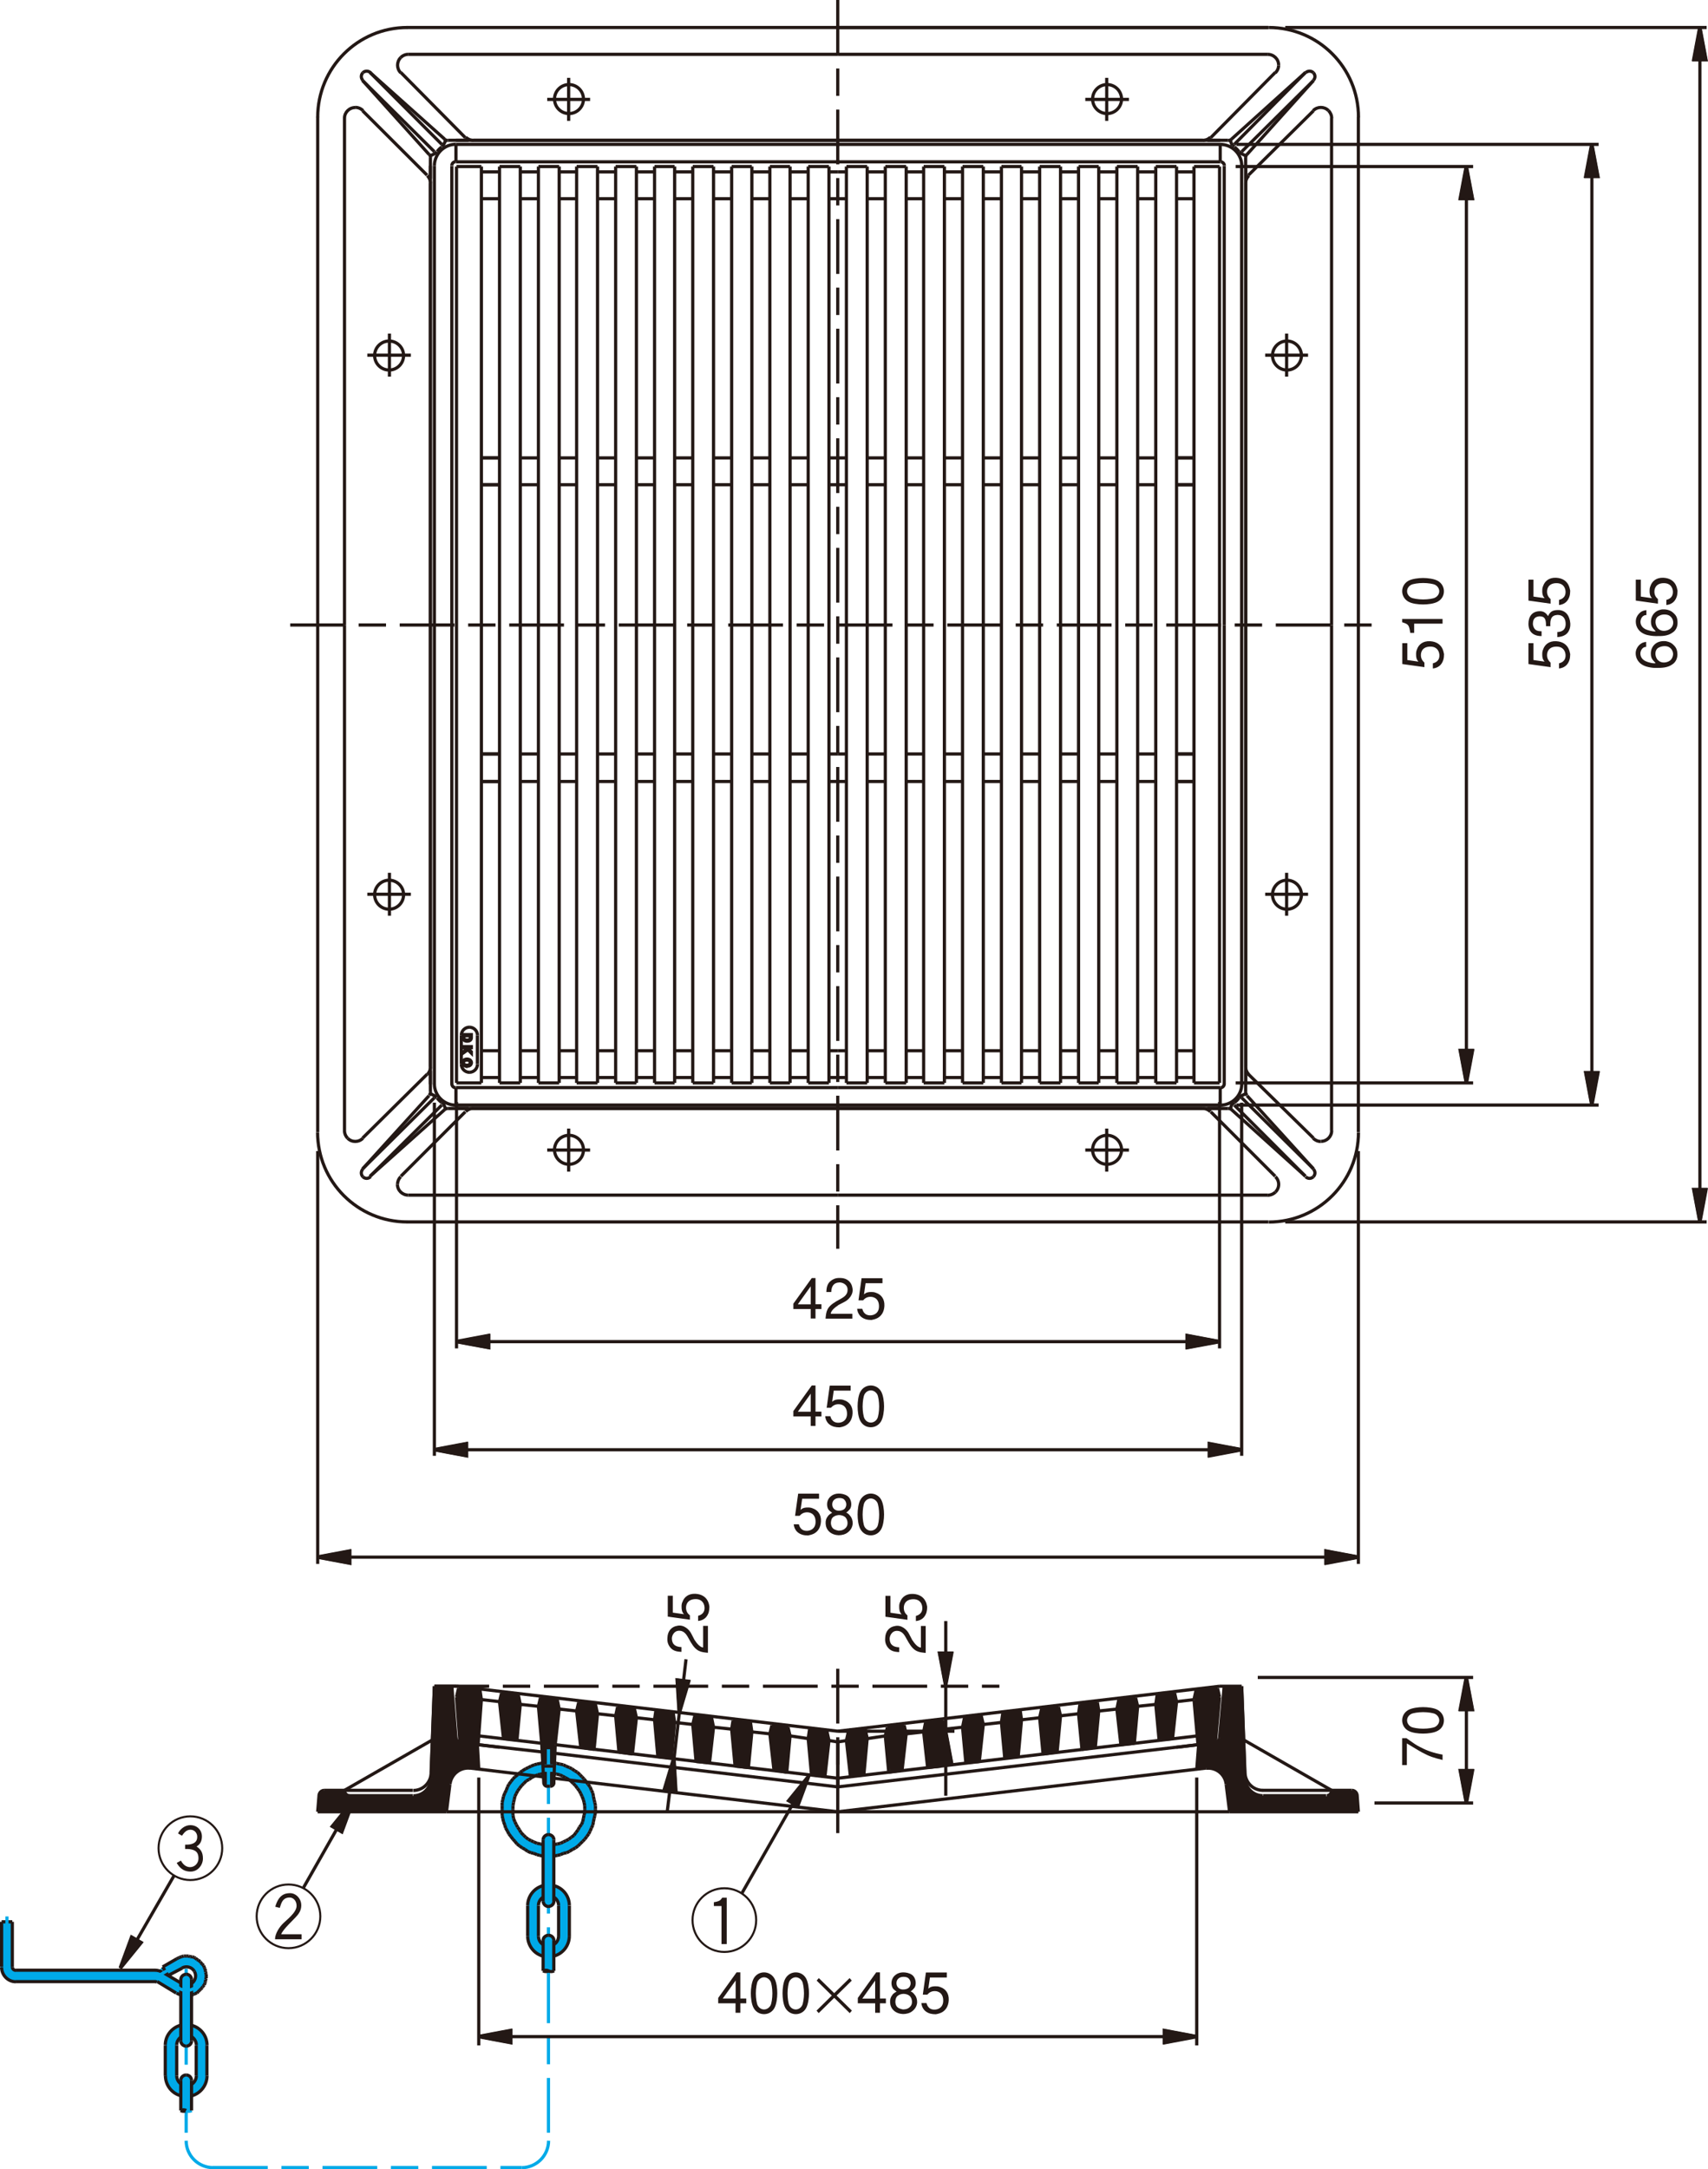 <?xml version="1.0" encoding="UTF-8"?>
<svg xmlns="http://www.w3.org/2000/svg" viewBox="0 0 149.73 190.06">
  <defs>
    <style>
      .cls-1, .cls-2, .cls-3, .cls-4, .cls-5 {
        stroke-width: .28px;
      }

      .cls-1, .cls-2, .cls-4, .cls-5 {
        fill: none;
      }

      .cls-1, .cls-3, .cls-5 {
        stroke: #231815;
      }

      .cls-2, .cls-4 {
        stroke: #00aae8;
      }

      .cls-3, .cls-6 {
        fill: #231815;
      }

      .cls-4, .cls-5 {
        stroke-dasharray: 4.8 1.2 2.4 1.2;
      }

      .cls-7 {
        fill: #00aae8;
      }
    </style>
  </defs>
  <g id="_レイヤー_3" data-name="レイヤー 3">
    <g>
      <path class="cls-6" d="M39.63,147.75h-1.48l-.3,8.12s-.05.53-.4.94c-.42.49-1.22.54-1.22.54l-5.66.05-.23-.16-.19-.38-1.76.02-.31.09-.16.33-.09,1.43h11.31l.3-2.44s.24-.72.56-1.01c.47-.42,1.38-.4,1.38-.4l.59.12-.12-2.13-1.55-.19-.26-.19-.12-.33-.31-4.41Z"/>
      <polygon class="cls-6" points="42.12 148.1 40.24 147.94 40 148.67 40.31 152.68 41.86 152.87 42.16 148.93 42.12 148.1"/>
      <polygon class="cls-6" points="44.04 148.27 43.78 149.04 44.11 152.33 45.26 152.44 45.66 149.35 45.42 148.31 44.04 148.27"/>
      <polygon class="cls-6" points="47.42 148.74 47.21 149.54 47.72 156.29 48.1 156.57 48.5 156.43 48.59 156.15 48.64 152.84 49.01 149.79 48.85 148.85 47.42 148.74"/>
      <polygon class="cls-6" points="50.82 149.09 50.56 149.86 50.89 153.15 52.04 153.27 52.44 150.17 52.21 149.14 50.82 149.09"/>
      <polygon class="cls-6" points="54.22 149.49 53.97 150.26 54.29 153.55 55.44 153.66 55.84 150.57 55.61 149.53 54.22 149.49"/>
      <polygon class="cls-6" points="57.63 149.86 57.37 150.64 57.7 153.92 58.85 154.04 59.24 150.94 59.01 149.91 57.63 149.86"/>
      <polygon class="cls-6" points="60.96 150.29 60.7 151.06 61.03 154.35 62.18 154.46 62.58 151.36 62.34 150.33 60.96 150.29"/>
      <polygon class="cls-6" points="64.36 150.68 64.1 151.46 64.43 154.74 65.58 154.86 65.98 151.76 65.75 150.73 64.36 150.68"/>
      <polygon class="cls-6" points="67.69 151.11 67.44 151.88 67.76 155.17 68.91 155.28 69.31 152.19 69.08 151.15 67.69 151.11"/>
      <polygon class="cls-6" points="71.07 151.41 70.81 152.19 71.14 155.47 72.29 155.59 72.69 152.49 72.46 151.46 71.07 151.41"/>
    </g>
    <path class="cls-6" d="M107.3,147.73h1.48l.3,8.12s.05.53.4.94c.42.49,1.22.54,1.22.54l5.66.05.23-.16.19-.38,1.76.02.31.09.16.33.09,1.43h-11.31l-.3-2.44s-.24-.72-.56-1.01c-.47-.42-1.38-.4-1.38-.4l-.59.12.12-2.13,1.55-.19.26-.19.12-.33.31-4.41Z"/>
    <polygon class="cls-6" points="104.82 148.08 106.69 147.91 106.93 148.64 106.62 152.65 105.07 152.84 104.77 148.9 104.82 148.08"/>
    <polygon class="cls-6" points="102.89 148.24 103.15 149.02 102.82 152.3 101.67 152.42 101.27 149.32 101.51 148.29 102.89 148.24"/>
    <polygon class="cls-6" points="96.11 149.06 96.37 149.84 96.04 153.12 94.89 153.24 94.49 150.14 94.73 149.11 96.11 149.06"/>
    <polygon class="cls-6" points="92.71 149.46 92.97 150.24 92.64 153.52 91.49 153.64 91.09 150.54 91.32 149.51 92.71 149.46"/>
    <polygon class="cls-6" points="89.31 149.84 89.56 150.61 89.24 153.9 88.08 154.02 87.69 150.92 87.92 149.89 89.31 149.84"/>
    <polygon class="cls-6" points="85.97 150.26 86.23 151.03 85.9 154.32 84.75 154.44 84.35 151.34 84.59 150.31 85.97 150.26"/>
    <polygon class="cls-6" points="82.57 150.66 82.83 151.43 82.5 154.72 81.35 154.84 80.95 151.74 81.19 150.71 82.57 150.66"/>
    <polygon class="cls-6" points="79.24 151.08 79.49 151.86 79.17 155.14 78.02 155.26 77.62 152.16 77.85 151.13 79.24 151.08"/>
    <polygon class="cls-6" points="75.86 151.39 76.12 152.16 75.79 155.45 74.64 155.56 74.24 152.47 74.47 151.43 75.86 151.39"/>
    <polygon class="cls-6" points="99.51 148.67 99.77 149.45 99.44 152.73 98.29 152.85 97.89 149.75 98.13 148.72 99.51 148.67"/>
    <g>
      <path class="cls-7" d="M48.01,154.47c-2.27,0-4.1,1.84-4.1,4.1s1.84,4.1,4.1,4.1,4.1-1.84,4.1-4.1-1.84-4.1-4.1-4.1ZM48.08,161.75c-1.75,0-3.18-1.42-3.18-3.18s1.42-3.18,3.18-3.18,3.18,1.42,3.18,3.18-1.42,3.18-3.18,3.18Z"/>
      <path class="cls-7" d="M48.48,166.6c0,.27-.21.49-.48.49h0c-.26,0-.48-.22-.48-.49v-5.42c0-.27.21-.49.48-.49h0c.26,0,.48.22.48.49v5.42Z"/>
      <path class="cls-7" d="M48.03,165.11c-1,0-1.8.79-1.8,1.77v2.86c0,.97.81,1.76,1.8,1.76s1.8-.79,1.8-1.76v-2.86c0-.97-.81-1.77-1.8-1.77ZM48.9,169.71c0,.43-.38.79-.86.79s-.86-.35-.86-.79v-2.8c0-.43.38-.79.86-.79s.86.35.86.79v2.8Z"/>
      <path class="cls-7" d="M48.49,172.55c0,.14-.21.25-.48.25h0c-.26,0-.48-.11-.48-.25v-2.77c0-.14.21-.25.48-.25h0c.26,0,.48.11.48.25v2.77Z"/>
    </g>
    <g>
      <path class="cls-7" d="M16.73,178.85c0,.27-.21.49-.48.49h0c-.26,0-.48-.22-.48-.49v-5.42c0-.27.21-.49.48-.49h0c.26,0,.48.22.48.49v5.42Z"/>
      <path class="cls-7" d="M16.29,177.36c-1,0-1.8.79-1.8,1.77v2.86c0,.97.81,1.76,1.8,1.76s1.8-.79,1.8-1.76v-2.86c0-.97-.81-1.77-1.8-1.77ZM17.15,181.97c0,.43-.38.79-.86.79s-.86-.35-.86-.79v-2.8c0-.43.38-.79.86-.79s.86.35.86.79v2.8Z"/>
      <path class="cls-7" d="M16.74,184.8c0,.14-.21.25-.48.25h0c-.26,0-.48-.11-.48-.25v-2.77c0-.14.21-.25.48-.25h0c.26,0,.48.11.48.25v2.77Z"/>
      <path class="cls-7" d="M15.53,171.53l-1.25.78-.42.39-.33-.06-12.24.03-.22-.22-.06-4.01H.09l-.03,4.18.45.7.67.28h12.38l2.2,1.25h1.09s1.29-.62,1.17-1.87c-.19-2.09-2.48-1.45-2.48-1.45ZM16.91,173.76l-1.2.02-1.04-.7,1.23-.66s.58-.23.98.14c.45.42.03,1.2.03,1.2Z"/>
    </g>
  </g>
  <g id="_レイヤー_1" data-name="レイヤー 1">
    <line class="cls-5" x1="38.08" y1="147.74" x2="87.61" y2="147.74"/>
    <polyline class="cls-1" points="82.88 147.65 82.35 144.83 83.41 144.83 82.88 147.65"/>
    <polygon class="cls-3" points="82.91 147.68 82.38 144.86 83.44 144.86 82.91 147.68"/>
    <line class="cls-1" x1="82.91" y1="144.91" x2="82.91" y2="142.03"/>
    <line class="cls-1" x1="48.55" y1="161.62" x2="48.85" y2="161.56"/>
    <line class="cls-1" x1="48.85" y1="161.56" x2="49.14" y2="161.5"/>
    <line class="cls-1" x1="49.14" y1="161.5" x2="49.38" y2="161.38"/>
    <line class="cls-1" x1="49.38" y1="161.38" x2="49.61" y2="161.27"/>
    <line class="cls-1" x1="49.61" y1="161.27" x2="49.85" y2="161.15"/>
    <line class="cls-1" x1="49.85" y1="161.15" x2="50.08" y2="160.97"/>
    <line class="cls-1" x1="50.08" y1="160.97" x2="50.32" y2="160.8"/>
    <line class="cls-1" x1="50.32" y1="160.8" x2="50.49" y2="160.56"/>
    <line class="cls-1" x1="50.49" y1="160.56" x2="50.67" y2="160.33"/>
    <line class="cls-1" x1="50.67" y1="160.33" x2="50.79" y2="160.09"/>
    <line class="cls-1" x1="50.79" y1="160.09" x2="50.97" y2="159.86"/>
    <line class="cls-1" x1="50.97" y1="159.86" x2="51.08" y2="159.62"/>
    <line class="cls-1" x1="51.08" y1="159.62" x2="51.14" y2="159.33"/>
    <line class="cls-1" x1="51.14" y1="159.33" x2="51.2" y2="159.03"/>
    <line class="cls-1" x1="51.2" y1="159.03" x2="51.26" y2="158.8"/>
    <line class="cls-1" x1="51.26" y1="158.8" x2="51.26" y2="158.5"/>
    <line class="cls-1" x1="51.26" y1="158.5" x2="51.26" y2="158.21"/>
    <line class="cls-1" x1="51.26" y1="158.21" x2="51.2" y2="157.91"/>
    <line class="cls-1" x1="51.2" y1="157.91" x2="51.14" y2="157.68"/>
    <line class="cls-1" x1="51.14" y1="157.68" x2="51.02" y2="157.38"/>
    <line class="cls-1" x1="51.02" y1="157.38" x2="50.91" y2="157.15"/>
    <line class="cls-1" x1="50.91" y1="157.15" x2="50.79" y2="156.91"/>
    <line class="cls-1" x1="50.79" y1="156.91" x2="50.61" y2="156.68"/>
    <line class="cls-1" x1="50.61" y1="156.68" x2="50.44" y2="156.44"/>
    <line class="cls-1" x1="50.44" y1="156.44" x2="50.26" y2="156.27"/>
    <line class="cls-1" x1="50.26" y1="156.27" x2="50.02" y2="156.03"/>
    <line class="cls-1" x1="50.02" y1="156.03" x2="49.85" y2="155.91"/>
    <line class="cls-1" x1="49.85" y1="155.91" x2="49.55" y2="155.74"/>
    <line class="cls-1" x1="49.55" y1="155.74" x2="49.32" y2="155.62"/>
    <line class="cls-1" x1="49.32" y1="155.62" x2="49.08" y2="155.5"/>
    <line class="cls-1" x1="49.08" y1="155.5" x2="48.79" y2="155.44"/>
    <line class="cls-1" x1="48.79" y1="155.44" x2="48.49" y2="155.38"/>
    <line class="cls-1" x1="48.49" y1="155.38" x2="48.26" y2="155.38"/>
    <line class="cls-1" x1="48.26" y1="155.38" x2="47.97" y2="155.38"/>
    <line class="cls-1" x1="47.97" y1="155.38" x2="47.67" y2="155.38"/>
    <line class="cls-1" x1="47.67" y1="155.38" x2="47.38" y2="155.44"/>
    <line class="cls-1" x1="47.38" y1="155.44" x2="47.14" y2="155.5"/>
    <line class="cls-1" x1="47.14" y1="155.5" x2="46.85" y2="155.62"/>
    <line class="cls-1" x1="46.85" y1="155.62" x2="46.61" y2="155.74"/>
    <line class="cls-1" x1="46.61" y1="155.74" x2="46.38" y2="155.91"/>
    <line class="cls-1" x1="46.38" y1="155.91" x2="46.14" y2="156.03"/>
    <line class="cls-1" x1="46.14" y1="156.03" x2="45.91" y2="156.27"/>
    <line class="cls-1" x1="45.91" y1="156.27" x2="45.73" y2="156.44"/>
    <line class="cls-1" x1="45.73" y1="156.44" x2="45.55" y2="156.68"/>
    <line class="cls-1" x1="45.55" y1="156.68" x2="45.38" y2="156.91"/>
    <line class="cls-1" x1="45.38" y1="156.91" x2="45.26" y2="157.15"/>
    <line class="cls-1" x1="45.26" y1="157.15" x2="45.14" y2="157.38"/>
    <line class="cls-1" x1="45.14" y1="157.38" x2="45.08" y2="157.68"/>
    <line class="cls-1" x1="45.08" y1="157.68" x2="45.02" y2="157.91"/>
    <line class="cls-1" x1="45.02" y1="157.91" x2="44.97" y2="158.21"/>
    <line class="cls-1" x1="44.97" y1="158.21" x2="44.97" y2="158.5"/>
    <line class="cls-1" x1="44.97" y1="158.5" x2="44.97" y2="158.8"/>
    <line class="cls-1" x1="44.97" y1="158.8" x2="44.97" y2="159.03"/>
    <line class="cls-1" x1="44.97" y1="159.03" x2="45.02" y2="159.33"/>
    <line class="cls-1" x1="45.02" y1="159.33" x2="45.14" y2="159.62"/>
    <line class="cls-1" x1="45.14" y1="159.62" x2="45.26" y2="159.86"/>
    <line class="cls-1" x1="45.26" y1="159.86" x2="45.38" y2="160.09"/>
    <line class="cls-1" x1="45.38" y1="160.09" x2="45.55" y2="160.33"/>
    <line class="cls-1" x1="45.55" y1="160.33" x2="45.67" y2="160.56"/>
    <line class="cls-1" x1="45.67" y1="160.56" x2="45.91" y2="160.8"/>
    <line class="cls-1" x1="45.91" y1="160.8" x2="46.08" y2="160.97"/>
    <line class="cls-1" x1="46.08" y1="160.97" x2="46.32" y2="161.15"/>
    <line class="cls-1" x1="46.32" y1="161.15" x2="46.55" y2="161.27"/>
    <line class="cls-1" x1="46.55" y1="161.27" x2="46.79" y2="161.38"/>
    <line class="cls-1" x1="46.79" y1="161.38" x2="47.08" y2="161.5"/>
    <line class="cls-1" x1="47.08" y1="161.5" x2="47.38" y2="161.56"/>
    <line class="cls-1" x1="47.38" y1="161.56" x2="47.61" y2="161.62"/>
    <line class="cls-1" x1="48.55" y1="162.62" x2="48.85" y2="162.56"/>
    <line class="cls-1" x1="48.85" y1="162.56" x2="49.14" y2="162.5"/>
    <line class="cls-1" x1="49.14" y1="162.5" x2="49.38" y2="162.38"/>
    <line class="cls-1" x1="49.38" y1="162.38" x2="49.67" y2="162.33"/>
    <line class="cls-1" x1="49.67" y1="162.33" x2="49.91" y2="162.21"/>
    <line class="cls-1" x1="49.91" y1="162.21" x2="50.2" y2="162.03"/>
    <line class="cls-1" x1="50.2" y1="162.03" x2="50.44" y2="161.91"/>
    <line class="cls-1" x1="50.44" y1="161.91" x2="50.67" y2="161.74"/>
    <line class="cls-1" x1="50.67" y1="161.74" x2="50.85" y2="161.56"/>
    <line class="cls-1" x1="50.85" y1="161.56" x2="51.08" y2="161.33"/>
    <line class="cls-1" x1="51.08" y1="161.33" x2="51.26" y2="161.15"/>
    <line class="cls-1" x1="51.26" y1="161.15" x2="51.44" y2="160.91"/>
    <line class="cls-1" x1="51.44" y1="160.91" x2="51.61" y2="160.68"/>
    <line class="cls-1" x1="51.61" y1="160.68" x2="51.73" y2="160.44"/>
    <line class="cls-1" x1="51.73" y1="160.44" x2="51.85" y2="160.15"/>
    <line class="cls-1" x1="51.85" y1="160.15" x2="51.97" y2="159.91"/>
    <line class="cls-1" x1="51.97" y1="159.91" x2="52.02" y2="159.62"/>
    <line class="cls-1" x1="52.02" y1="159.62" x2="52.08" y2="159.33"/>
    <line class="cls-1" x1="52.08" y1="159.33" x2="52.14" y2="159.09"/>
    <line class="cls-1" x1="52.14" y1="159.09" x2="52.2" y2="158.8"/>
    <line class="cls-1" x1="52.2" y1="158.8" x2="52.2" y2="158.5"/>
    <line class="cls-1" x1="52.2" y1="158.5" x2="52.2" y2="158.21"/>
    <line class="cls-1" x1="52.2" y1="158.21" x2="52.14" y2="157.91"/>
    <line class="cls-1" x1="52.14" y1="157.91" x2="52.08" y2="157.68"/>
    <line class="cls-1" x1="52.08" y1="157.68" x2="52.02" y2="157.38"/>
    <line class="cls-1" x1="52.02" y1="157.38" x2="51.97" y2="157.09"/>
    <line class="cls-1" x1="51.97" y1="157.09" x2="51.85" y2="156.86"/>
    <line class="cls-1" x1="51.85" y1="156.86" x2="51.73" y2="156.56"/>
    <line class="cls-1" x1="51.73" y1="156.56" x2="51.55" y2="156.33"/>
    <line class="cls-1" x1="51.55" y1="156.33" x2="51.38" y2="156.09"/>
    <line class="cls-1" x1="51.38" y1="156.09" x2="51.2" y2="155.86"/>
    <line class="cls-1" x1="51.2" y1="155.86" x2="51.02" y2="155.68"/>
    <line class="cls-1" x1="51.02" y1="155.68" x2="50.85" y2="155.5"/>
    <line class="cls-1" x1="50.85" y1="155.5" x2="50.61" y2="155.27"/>
    <line class="cls-1" x1="50.61" y1="155.27" x2="50.38" y2="155.15"/>
    <line class="cls-1" x1="50.38" y1="155.15" x2="50.14" y2="154.97"/>
    <line class="cls-1" x1="50.14" y1="154.97" x2="49.91" y2="154.86"/>
    <line class="cls-1" x1="49.91" y1="154.86" x2="49.61" y2="154.74"/>
    <line class="cls-1" x1="49.61" y1="154.74" x2="49.38" y2="154.62"/>
    <line class="cls-1" x1="49.38" y1="154.62" x2="49.08" y2="154.56"/>
    <line class="cls-1" x1="49.08" y1="154.56" x2="48.79" y2="154.5"/>
    <line class="cls-1" x1="48.79" y1="154.5" x2="48.49" y2="154.44"/>
    <line class="cls-1" x1="48.49" y1="154.44" x2="48.26" y2="154.44"/>
    <line class="cls-1" x1="48.26" y1="154.44" x2="47.97" y2="154.44"/>
    <line class="cls-1" x1="47.97" y1="154.44" x2="47.67" y2="154.44"/>
    <line class="cls-1" x1="47.67" y1="154.44" x2="47.38" y2="154.5"/>
    <line class="cls-1" x1="47.38" y1="154.5" x2="47.08" y2="154.56"/>
    <line class="cls-1" x1="47.08" y1="154.56" x2="46.85" y2="154.62"/>
    <line class="cls-1" x1="46.85" y1="154.62" x2="46.55" y2="154.74"/>
    <line class="cls-1" x1="46.55" y1="154.74" x2="46.32" y2="154.86"/>
    <line class="cls-1" x1="46.32" y1="154.86" x2="46.08" y2="154.97"/>
    <line class="cls-1" x1="46.08" y1="154.97" x2="45.79" y2="155.15"/>
    <line class="cls-1" x1="45.79" y1="155.15" x2="45.61" y2="155.27"/>
    <line class="cls-1" x1="45.61" y1="155.27" x2="45.38" y2="155.5"/>
    <line class="cls-1" x1="45.38" y1="155.5" x2="45.14" y2="155.68"/>
    <line class="cls-1" x1="45.14" y1="155.68" x2="44.97" y2="155.86"/>
    <line class="cls-1" x1="44.97" y1="155.86" x2="44.79" y2="156.09"/>
    <line class="cls-1" x1="44.79" y1="156.09" x2="44.61" y2="156.33"/>
    <line class="cls-1" x1="44.61" y1="156.33" x2="44.49" y2="156.56"/>
    <line class="cls-1" x1="44.49" y1="156.56" x2="44.38" y2="156.86"/>
    <line class="cls-1" x1="44.38" y1="156.86" x2="44.26" y2="157.09"/>
    <line class="cls-1" x1="44.26" y1="157.09" x2="44.14" y2="157.38"/>
    <line class="cls-1" x1="44.14" y1="157.38" x2="44.08" y2="157.68"/>
    <line class="cls-1" x1="44.08" y1="157.68" x2="44.02" y2="157.91"/>
    <line class="cls-1" x1="44.02" y1="157.91" x2="44.02" y2="158.21"/>
    <line class="cls-1" x1="44.02" y1="158.21" x2="44.02" y2="158.5"/>
    <line class="cls-1" x1="44.02" y1="158.5" x2="44.02" y2="158.8"/>
    <line class="cls-1" x1="44.02" y1="158.8" x2="44.02" y2="159.09"/>
    <line class="cls-1" x1="44.02" y1="159.09" x2="44.08" y2="159.33"/>
    <line class="cls-1" x1="44.08" y1="159.33" x2="44.14" y2="159.62"/>
    <line class="cls-1" x1="44.14" y1="159.62" x2="44.26" y2="159.91"/>
    <line class="cls-1" x1="44.26" y1="159.91" x2="44.32" y2="160.15"/>
    <line class="cls-1" x1="44.32" y1="160.15" x2="44.49" y2="160.44"/>
    <line class="cls-1" x1="44.49" y1="160.44" x2="44.61" y2="160.68"/>
    <line class="cls-1" x1="44.61" y1="160.68" x2="44.79" y2="160.91"/>
    <line class="cls-1" x1="44.79" y1="160.91" x2="44.97" y2="161.15"/>
    <line class="cls-1" x1="44.97" y1="161.15" x2="45.14" y2="161.33"/>
    <line class="cls-1" x1="45.14" y1="161.33" x2="45.32" y2="161.56"/>
    <line class="cls-1" x1="45.32" y1="161.56" x2="45.55" y2="161.74"/>
    <line class="cls-1" x1="45.55" y1="161.74" x2="45.79" y2="161.91"/>
    <line class="cls-1" x1="45.79" y1="161.91" x2="46.02" y2="162.03"/>
    <line class="cls-1" x1="46.02" y1="162.03" x2="46.26" y2="162.21"/>
    <line class="cls-1" x1="46.26" y1="162.21" x2="46.55" y2="162.33"/>
    <line class="cls-1" x1="46.55" y1="162.33" x2="46.79" y2="162.38"/>
    <line class="cls-1" x1="46.79" y1="162.38" x2="47.08" y2="162.5"/>
    <line class="cls-1" x1="47.08" y1="162.5" x2="47.32" y2="162.56"/>
    <line class="cls-1" x1="47.32" y1="162.56" x2="47.61" y2="162.62"/>
    <line class="cls-4" x1="48.08" y1="186.86" x2="48.08" y2="152.68"/>
    <path class="cls-1" d="M48.56,166.56c0,.26-.21.47-.47.47"/>
    <path class="cls-1" d="M48.09,167.04c-.26,0-.47-.21-.47-.47"/>
    <line class="cls-1" x1="48.55" y1="166.56" x2="48.55" y2="161.21"/>
    <path class="cls-1" d="M47.61,161.21c0-.26.21-.47.47-.47"/>
    <path class="cls-1" d="M48.09,160.74c.26,0,.47.21.47.47"/>
    <line class="cls-1" x1="47.61" y1="161.21" x2="47.61" y2="166.56"/>
    <path class="cls-1" d="M48.1,172.68c-.15.08-.34.08-.49,0"/>
    <path class="cls-1" d="M47.61,172.69c.15-.09.34-.09.49,0"/>
    <path class="cls-1" d="M48.57,172.68c-.15.08-.34.08-.49,0"/>
    <line class="cls-1" x1="48.55" y1="172.68" x2="48.55" y2="170.03"/>
    <path class="cls-1" d="M47.61,170.03c0-.26.21-.47.47-.47"/>
    <path class="cls-1" d="M48.09,169.56c.26,0,.47.21.47.47"/>
    <line class="cls-1" x1="47.61" y1="170.03" x2="47.61" y2="172.68"/>
    <path class="cls-1" d="M47.2,166.95c0-.29.15-.56.4-.72"/>
    <line class="cls-1" x1="47.2" y1="166.97" x2="47.2" y2="169.62"/>
    <path class="cls-1" d="M47.6,170.37c-.25-.16-.4-.44-.4-.74"/>
    <path class="cls-1" d="M48.57,166.23c.25.16.4.43.4.72"/>
    <path class="cls-1" d="M46.26,166.95c0-.81.56-1.53,1.35-1.74"/>
    <line class="cls-1" x1="46.26" y1="166.97" x2="46.26" y2="169.62"/>
    <path class="cls-1" d="M47.61,171.39c-.8-.21-1.35-.94-1.35-1.76"/>
    <path class="cls-1" d="M48.56,165.21c.8.21,1.35.92,1.35,1.74"/>
    <path class="cls-1" d="M49.91,169.62c0,.83-.56,1.55-1.35,1.76"/>
    <line class="cls-1" x1="49.91" y1="169.62" x2="49.91" y2="166.97"/>
    <path class="cls-1" d="M48.97,169.62c0,.3-.15.58-.4.74"/>
    <line class="cls-1" x1="48.97" y1="169.62" x2="48.97" y2="166.97"/>
    <line class="cls-1" x1="47.61" y1="154.74" x2="48.61" y2="154.74"/>
    <line class="cls-1" x1="47.61" y1="155.68" x2="41.2" y2="154.91"/>
    <path class="cls-1" d="M39.45,156.31c.11-.87.9-1.49,1.77-1.39"/>
    <line class="cls-1" x1="39.44" y1="156.33" x2="39.14" y2="158.74"/>
    <line class="cls-1" x1="39.14" y1="158.74" x2="27.85" y2="158.74"/>
    <line class="cls-1" x1="27.85" y1="158.74" x2="27.97" y2="157.27"/>
    <path class="cls-1" d="M27.97,157.29c.02-.25.23-.43.47-.43"/>
    <line class="cls-1" x1="28.44" y1="156.86" x2="30.2" y2="156.86"/>
    <path class="cls-1" d="M30.65,157.33c-.25,0-.45-.21-.45-.47"/>
    <line class="cls-1" x1="30.61" y1="157.33" x2="36.2" y2="157.33"/>
    <path class="cls-1" d="M37.8,155.8c-.03.86-.72,1.54-1.56,1.54"/>
    <line class="cls-1" x1="37.79" y1="155.8" x2="38.08" y2="147.74"/>
    <line class="cls-1" x1="38.08" y1="147.74" x2="40.02" y2="147.74"/>
    <line class="cls-1" x1="40.02" y1="147.74" x2="73.44" y2="151.68"/>
    <line class="cls-1" x1="73.44" y1="151.68" x2="106.91" y2="147.74"/>
    <line class="cls-1" x1="106.91" y1="147.74" x2="108.85" y2="147.74"/>
    <line class="cls-1" x1="108.85" y1="147.74" x2="109.14" y2="155.8"/>
    <path class="cls-1" d="M110.7,157.33c-.84,0-1.53-.68-1.56-1.54"/>
    <line class="cls-1" x1="110.73" y1="157.33" x2="116.26" y2="157.33"/>
    <path class="cls-1" d="M116.74,156.86c0,.26-.2.47-.44.47"/>
    <line class="cls-1" x1="116.73" y1="156.86" x2="118.49" y2="156.86"/>
    <path class="cls-1" d="M118.5,156.86c.25,0,.45.19.47.43"/>
    <line class="cls-1" x1="118.97" y1="157.27" x2="119.08" y2="158.74"/>
    <line class="cls-1" x1="119.08" y1="158.74" x2="107.79" y2="158.74"/>
    <line class="cls-1" x1="107.79" y1="158.74" x2="107.49" y2="156.33"/>
    <path class="cls-1" d="M105.72,154.93c.87-.11,1.67.51,1.77,1.39"/>
    <line class="cls-1" x1="105.73" y1="154.91" x2="73.44" y2="158.74"/>
    <line class="cls-1" x1="73.44" y1="158.74" x2="48.55" y2="155.8"/>
    <line class="cls-1" x1="48.67" y1="152.86" x2="73.44" y2="155.8"/>
    <line class="cls-1" x1="41.97" y1="152.09" x2="47.49" y2="152.74"/>
    <line class="cls-1" x1="47.49" y1="152.74" x2="47.2" y2="149.5"/>
    <line class="cls-1" x1="47.2" y1="149.5" x2="47.38" y2="148.74"/>
    <line class="cls-1" x1="47.38" y1="148.74" x2="48.85" y2="148.91"/>
    <line class="cls-1" x1="48.85" y1="148.91" x2="49.02" y2="149.74"/>
    <line class="cls-1" x1="49.02" y1="149.74" x2="48.67" y2="152.86"/>
    <line class="cls-1" x1="47.55" y1="153.5" x2="40.32" y2="152.68"/>
    <line class="cls-1" x1="73.44" y1="156.56" x2="48.67" y2="153.62"/>
    <line class="cls-1" x1="47.49" y1="152.74" x2="47.67" y2="156.21"/>
    <path class="cls-1" d="M47.97,156.51c-.16,0-.29-.14-.3-.32"/>
    <line class="cls-1" x1="47.97" y1="156.5" x2="48.2" y2="156.5"/>
    <path class="cls-1" d="M48.56,156.19c0,.18-.15.32-.33.32"/>
    <line class="cls-1" x1="48.55" y1="156.21" x2="48.67" y2="152.86"/>
    <line class="cls-1" x1="40.02" y1="148.68" x2="40.2" y2="147.91"/>
    <line class="cls-1" x1="40.2" y1="147.91" x2="42.08" y2="148.09"/>
    <line class="cls-1" x1="42.08" y1="148.09" x2="42.2" y2="148.91"/>
    <line class="cls-1" x1="42.2" y1="148.91" x2="41.91" y2="152.86"/>
    <line class="cls-1" x1="41.91" y1="152.86" x2="40.32" y2="152.68"/>
    <line class="cls-1" x1="40.32" y1="152.68" x2="40.02" y2="148.68"/>
    <line class="cls-1" x1="43.79" y1="149.09" x2="43.97" y2="148.33"/>
    <line class="cls-1" x1="43.97" y1="148.33" x2="45.44" y2="148.5"/>
    <line class="cls-1" x1="45.44" y1="148.5" x2="45.61" y2="149.33"/>
    <line class="cls-1" x1="45.61" y1="149.33" x2="45.32" y2="152.44"/>
    <line class="cls-1" x1="45.32" y1="152.44" x2="44.14" y2="152.33"/>
    <line class="cls-1" x1="44.14" y1="152.33" x2="43.79" y2="149.09"/>
    <line class="cls-1" x1="50.55" y1="149.91" x2="50.73" y2="149.15"/>
    <line class="cls-1" x1="50.73" y1="149.15" x2="52.2" y2="149.33"/>
    <line class="cls-1" x1="52.2" y1="149.33" x2="52.38" y2="150.15"/>
    <line class="cls-1" x1="52.38" y1="150.15" x2="52.08" y2="153.27"/>
    <line class="cls-1" x1="52.08" y1="153.27" x2="50.91" y2="153.09"/>
    <line class="cls-1" x1="50.91" y1="153.09" x2="50.55" y2="149.91"/>
    <line class="cls-1" x1="53.97" y1="150.33" x2="54.14" y2="149.56"/>
    <line class="cls-1" x1="54.14" y1="149.56" x2="55.61" y2="149.68"/>
    <line class="cls-1" x1="55.61" y1="149.68" x2="55.79" y2="150.5"/>
    <line class="cls-1" x1="55.79" y1="150.5" x2="55.44" y2="153.68"/>
    <line class="cls-1" x1="55.44" y1="153.68" x2="54.26" y2="153.5"/>
    <line class="cls-1" x1="54.26" y1="153.5" x2="53.97" y2="150.33"/>
    <line class="cls-1" x1="57.38" y1="150.68" x2="57.49" y2="149.91"/>
    <line class="cls-1" x1="57.49" y1="149.91" x2="59.02" y2="150.09"/>
    <line class="cls-1" x1="59.02" y1="150.09" x2="59.14" y2="150.91"/>
    <line class="cls-1" x1="59.14" y1="150.91" x2="58.85" y2="154.03"/>
    <line class="cls-1" x1="58.85" y1="154.03" x2="57.67" y2="153.91"/>
    <line class="cls-1" x1="57.67" y1="153.91" x2="57.38" y2="150.68"/>
    <line class="cls-1" x1="60.73" y1="151.09" x2="60.91" y2="150.33"/>
    <line class="cls-1" x1="60.91" y1="150.33" x2="62.38" y2="150.5"/>
    <line class="cls-1" x1="62.38" y1="150.5" x2="62.55" y2="151.33"/>
    <line class="cls-1" x1="62.55" y1="151.33" x2="62.2" y2="154.44"/>
    <line class="cls-1" x1="62.2" y1="154.44" x2="61.02" y2="154.33"/>
    <line class="cls-1" x1="61.02" y1="154.33" x2="60.73" y2="151.09"/>
    <line class="cls-1" x1="64.14" y1="151.5" x2="64.26" y2="150.74"/>
    <line class="cls-1" x1="64.26" y1="150.74" x2="65.79" y2="150.91"/>
    <line class="cls-1" x1="65.79" y1="150.91" x2="65.91" y2="151.74"/>
    <line class="cls-1" x1="65.91" y1="151.74" x2="65.61" y2="154.86"/>
    <line class="cls-1" x1="65.61" y1="154.86" x2="64.44" y2="154.74"/>
    <line class="cls-1" x1="64.44" y1="154.74" x2="64.14" y2="151.5"/>
    <line class="cls-1" x1="67.49" y1="151.91" x2="67.67" y2="151.15"/>
    <line class="cls-1" x1="67.67" y1="151.15" x2="69.08" y2="151.33"/>
    <line class="cls-1" x1="69.08" y1="151.33" x2="69.26" y2="152.09"/>
    <line class="cls-1" x1="69.26" y1="152.09" x2="68.97" y2="155.27"/>
    <line class="cls-1" x1="68.97" y1="155.27" x2="67.85" y2="155.09"/>
    <line class="cls-1" x1="67.85" y1="155.09" x2="67.49" y2="151.91"/>
    <line class="cls-1" x1="70.85" y1="152.33" x2="70.97" y2="151.5"/>
    <line class="cls-1" x1="70.97" y1="151.5" x2="72.49" y2="151.68"/>
    <line class="cls-1" x1="72.49" y1="151.68" x2="72.67" y2="152.5"/>
    <line class="cls-1" x1="72.67" y1="152.5" x2="72.32" y2="155.62"/>
    <line class="cls-1" x1="72.32" y1="155.62" x2="71.14" y2="155.5"/>
    <line class="cls-1" x1="71.14" y1="155.5" x2="70.85" y2="152.33"/>
    <line class="cls-1" x1="73.44" y1="152.62" x2="72.67" y2="152.5"/>
    <line class="cls-1" x1="70.85" y1="152.33" x2="69.26" y2="152.09"/>
    <line class="cls-1" x1="67.49" y1="151.91" x2="65.91" y2="151.74"/>
    <line class="cls-1" x1="64.14" y1="151.5" x2="62.55" y2="151.33"/>
    <line class="cls-1" x1="60.73" y1="151.09" x2="59.14" y2="150.91"/>
    <line class="cls-1" x1="57.38" y1="150.68" x2="55.79" y2="150.5"/>
    <line class="cls-1" x1="53.97" y1="150.33" x2="52.38" y2="150.15"/>
    <line class="cls-1" x1="50.55" y1="149.91" x2="49.02" y2="149.74"/>
    <line class="cls-1" x1="47.2" y1="149.5" x2="45.61" y2="149.33"/>
    <line class="cls-1" x1="43.79" y1="149.09" x2="42.2" y2="148.91"/>
    <line class="cls-1" x1="73.44" y1="152.62" x2="73.44" y2="156.56"/>
    <line class="cls-1" x1="73.44" y1="152.62" x2="73.44" y2="156.56"/>
    <line class="cls-1" x1="73.44" y1="156.56" x2="106.55" y2="152.68"/>
    <line class="cls-1" x1="104.97" y1="152.09" x2="73.44" y2="155.8"/>
    <line class="cls-1" x1="103.14" y1="149.09" x2="104.67" y2="148.91"/>
    <line class="cls-1" x1="99.73" y1="149.5" x2="101.32" y2="149.33"/>
    <line class="cls-1" x1="96.32" y1="149.91" x2="97.91" y2="149.74"/>
    <line class="cls-1" x1="92.97" y1="150.33" x2="94.55" y2="150.15"/>
    <line class="cls-1" x1="89.55" y1="150.68" x2="91.14" y2="150.5"/>
    <line class="cls-1" x1="86.2" y1="151.09" x2="87.79" y2="150.91"/>
    <line class="cls-1" x1="82.79" y1="151.5" x2="84.38" y2="151.33"/>
    <line class="cls-1" x1="79.44" y1="151.91" x2="80.97" y2="151.74"/>
    <line class="cls-1" x1="76.02" y1="152.33" x2="77.61" y2="152.09"/>
    <line class="cls-1" x1="73.44" y1="152.62" x2="74.2" y2="152.5"/>
    <line class="cls-1" x1="76.02" y1="152.33" x2="75.85" y2="151.5"/>
    <line class="cls-1" x1="75.85" y1="151.5" x2="74.38" y2="151.68"/>
    <line class="cls-1" x1="74.38" y1="151.68" x2="74.2" y2="152.5"/>
    <line class="cls-1" x1="74.2" y1="152.5" x2="74.55" y2="155.62"/>
    <line class="cls-1" x1="74.55" y1="155.62" x2="75.73" y2="155.5"/>
    <line class="cls-1" x1="75.73" y1="155.5" x2="76.02" y2="152.33"/>
    <line class="cls-1" x1="79.44" y1="151.91" x2="79.26" y2="151.15"/>
    <line class="cls-1" x1="79.26" y1="151.15" x2="77.79" y2="151.33"/>
    <line class="cls-1" x1="77.79" y1="151.33" x2="77.61" y2="152.09"/>
    <line class="cls-1" x1="77.61" y1="152.09" x2="77.91" y2="155.27"/>
    <line class="cls-1" x1="77.91" y1="155.27" x2="79.08" y2="155.09"/>
    <line class="cls-1" x1="79.08" y1="155.09" x2="79.44" y2="151.91"/>
    <line class="cls-1" x1="82.79" y1="151.5" x2="82.67" y2="150.74"/>
    <line class="cls-1" x1="82.67" y1="150.74" x2="81.14" y2="150.91"/>
    <line class="cls-1" x1="81.14" y1="150.91" x2="80.97" y2="151.74"/>
    <line class="cls-1" x1="80.97" y1="151.74" x2="81.32" y2="154.86"/>
    <line class="cls-1" x1="81.32" y1="154.86" x2="82.49" y2="154.74"/>
    <line class="cls-1" x1="82.49" y1="154.74" x2="82.79" y2="151.5"/>
    <line class="cls-1" x1="86.2" y1="151.09" x2="86.02" y2="150.33"/>
    <line class="cls-1" x1="86.02" y1="150.33" x2="84.55" y2="150.5"/>
    <line class="cls-1" x1="84.55" y1="150.5" x2="84.38" y2="151.33"/>
    <line class="cls-1" x1="84.38" y1="151.33" x2="84.67" y2="154.44"/>
    <line class="cls-1" x1="84.67" y1="154.44" x2="85.85" y2="154.33"/>
    <line class="cls-1" x1="85.85" y1="154.33" x2="86.2" y2="151.09"/>
    <line class="cls-1" x1="89.55" y1="150.68" x2="89.44" y2="149.91"/>
    <line class="cls-1" x1="89.44" y1="149.91" x2="87.91" y2="150.09"/>
    <line class="cls-1" x1="87.91" y1="150.09" x2="87.79" y2="150.91"/>
    <line class="cls-1" x1="87.79" y1="150.91" x2="88.08" y2="154.03"/>
    <line class="cls-1" x1="88.08" y1="154.03" x2="89.26" y2="153.91"/>
    <line class="cls-1" x1="89.26" y1="153.91" x2="89.55" y2="150.68"/>
    <line class="cls-1" x1="92.97" y1="150.33" x2="92.79" y2="149.56"/>
    <line class="cls-1" x1="92.79" y1="149.56" x2="91.32" y2="149.68"/>
    <line class="cls-1" x1="91.32" y1="149.68" x2="91.14" y2="150.5"/>
    <line class="cls-1" x1="91.14" y1="150.5" x2="91.44" y2="153.68"/>
    <line class="cls-1" x1="91.44" y1="153.68" x2="92.67" y2="153.5"/>
    <line class="cls-1" x1="92.67" y1="153.5" x2="92.97" y2="150.33"/>
    <line class="cls-1" x1="96.32" y1="149.91" x2="96.2" y2="149.15"/>
    <line class="cls-1" x1="96.2" y1="149.15" x2="94.67" y2="149.33"/>
    <line class="cls-1" x1="94.67" y1="149.33" x2="94.55" y2="150.15"/>
    <line class="cls-1" x1="94.55" y1="150.15" x2="94.85" y2="153.27"/>
    <line class="cls-1" x1="94.85" y1="153.27" x2="96.02" y2="153.09"/>
    <line class="cls-1" x1="96.02" y1="153.09" x2="96.32" y2="149.91"/>
    <line class="cls-1" x1="99.73" y1="149.5" x2="99.55" y2="148.74"/>
    <line class="cls-1" x1="99.55" y1="148.74" x2="98.08" y2="148.91"/>
    <line class="cls-1" x1="98.08" y1="148.91" x2="97.91" y2="149.74"/>
    <line class="cls-1" x1="97.91" y1="149.74" x2="98.26" y2="152.86"/>
    <line class="cls-1" x1="98.26" y1="152.86" x2="99.44" y2="152.74"/>
    <line class="cls-1" x1="99.44" y1="152.74" x2="99.73" y2="149.5"/>
    <line class="cls-1" x1="103.14" y1="149.09" x2="102.97" y2="148.33"/>
    <line class="cls-1" x1="102.97" y1="148.33" x2="101.44" y2="148.5"/>
    <line class="cls-1" x1="101.44" y1="148.5" x2="101.32" y2="149.33"/>
    <line class="cls-1" x1="101.32" y1="149.33" x2="101.61" y2="152.44"/>
    <line class="cls-1" x1="101.61" y1="152.44" x2="102.79" y2="152.33"/>
    <line class="cls-1" x1="102.79" y1="152.33" x2="103.14" y2="149.09"/>
    <line class="cls-1" x1="106.91" y1="148.68" x2="106.73" y2="147.91"/>
    <line class="cls-1" x1="106.73" y1="147.91" x2="104.85" y2="148.09"/>
    <line class="cls-1" x1="104.85" y1="148.09" x2="104.67" y2="148.91"/>
    <line class="cls-1" x1="104.67" y1="148.91" x2="105.02" y2="152.86"/>
    <line class="cls-1" x1="105.02" y1="152.86" x2="106.55" y2="152.68"/>
    <line class="cls-1" x1="106.55" y1="152.68" x2="106.91" y2="148.68"/>
    <line class="cls-1" x1="39.14" y1="158.74" x2="73.44" y2="158.74"/>
    <line class="cls-1" x1="73.44" y1="158.74" x2="107.79" y2="158.74"/>
    <line class="cls-1" x1="108.85" y1="147.74" x2="109.14" y2="155.33"/>
    <path class="cls-1" d="M110.7,156.86c-.84,0-1.53-.68-1.56-1.54"/>
    <line class="cls-1" x1="110.67" y1="156.86" x2="116.73" y2="156.86"/>
    <line class="cls-1" x1="107.32" y1="147.74" x2="106.91" y2="152.27"/>
    <path class="cls-1" d="M106.91,152.25c-.02.22-.19.41-.42.44"/>
    <line class="cls-1" x1="106.49" y1="152.68" x2="103.14" y2="153.09"/>
    <line class="cls-1" x1="109.02" y1="152.44" x2="116.73" y2="156.86"/>
    <line class="cls-1" x1="105.08" y1="152.86" x2="104.91" y2="155.03"/>
    <line class="cls-1" x1="114.08" y1="157.33" x2="113.73" y2="158.74"/>
    <line class="cls-1" x1="111.55" y1="157.33" x2="111.85" y2="158.74"/>
    <line class="cls-5" x1="73.44" y1="146.21" x2="73.44" y2="161.74"/>
    <line class="cls-1" x1="35.38" y1="157.33" x2="35.08" y2="158.74"/>
    <line class="cls-1" x1="32.85" y1="157.33" x2="33.2" y2="158.74"/>
    <line class="cls-1" x1="41.85" y1="152.86" x2="41.97" y2="155.03"/>
    <line class="cls-1" x1="37.91" y1="152.44" x2="30.2" y2="156.86"/>
    <line class="cls-1" x1="39.61" y1="147.74" x2="39.97" y2="152.27"/>
    <path class="cls-1" d="M40.38,152.68c-.23-.03-.4-.21-.41-.44"/>
    <line class="cls-1" x1="40.38" y1="152.68" x2="43.79" y2="153.09"/>
    <line class="cls-1" x1="38.08" y1="147.74" x2="37.79" y2="155.33"/>
    <path class="cls-1" d="M37.8,155.33c-.03.86-.72,1.54-1.56,1.54"/>
    <line class="cls-1" x1="36.2" y1="156.86" x2="30.2" y2="156.86"/>
    <line class="cls-4" x1="16.32" y1="172.5" x2="16.32" y2="186.86"/>
    <path class="cls-4" d="M18.7,189.92c-1.32,0-2.38-1.06-2.38-2.36"/>
    <line class="cls-4" x1="18.67" y1="189.91" x2="45.73" y2="189.91"/>
    <path class="cls-4" d="M48.09,187.56c0,1.3-1.06,2.36-2.36,2.36"/>
    <line class="cls-1" x1="16.79" y1="174.8" x2="16.97" y2="174.74"/>
    <line class="cls-1" x1="16.97" y1="174.74" x2="17.08" y2="174.68"/>
    <line class="cls-1" x1="17.08" y1="174.68" x2="17.26" y2="174.62"/>
    <line class="cls-1" x1="17.26" y1="174.62" x2="17.38" y2="174.5"/>
    <line class="cls-1" x1="17.38" y1="174.5" x2="17.49" y2="174.38"/>
    <line class="cls-1" x1="17.49" y1="174.38" x2="17.61" y2="174.27"/>
    <line class="cls-1" x1="17.61" y1="174.27" x2="17.73" y2="174.15"/>
    <line class="cls-1" x1="17.73" y1="174.15" x2="17.79" y2="174.03"/>
    <line class="cls-1" x1="17.79" y1="174.03" x2="17.91" y2="173.91"/>
    <line class="cls-1" x1="17.91" y1="173.91" x2="17.97" y2="173.74"/>
    <line class="cls-1" x1="17.97" y1="173.74" x2="18.02" y2="173.62"/>
    <line class="cls-1" x1="18.02" y1="173.62" x2="18.02" y2="173.44"/>
    <line class="cls-1" x1="18.02" y1="173.44" x2="18.08" y2="173.33"/>
    <line class="cls-1" x1="18.08" y1="173.33" x2="18.08" y2="173.15"/>
    <line class="cls-1" x1="18.08" y1="173.15" x2="18.08" y2="172.97"/>
    <line class="cls-1" x1="18.08" y1="172.97" x2="18.02" y2="172.8"/>
    <line class="cls-1" x1="18.02" y1="172.8" x2="18.02" y2="172.68"/>
    <line class="cls-1" x1="18.02" y1="172.68" x2="17.97" y2="172.5"/>
    <line class="cls-1" x1="17.97" y1="172.5" x2="17.91" y2="172.38"/>
    <line class="cls-1" x1="17.91" y1="172.38" x2="17.85" y2="172.21"/>
    <line class="cls-1" x1="17.85" y1="172.21" x2="17.73" y2="172.09"/>
    <line class="cls-1" x1="17.73" y1="172.09" x2="17.61" y2="171.97"/>
    <line class="cls-1" x1="17.61" y1="171.97" x2="17.55" y2="171.86"/>
    <line class="cls-1" x1="17.55" y1="171.86" x2="17.38" y2="171.74"/>
    <line class="cls-1" x1="17.38" y1="171.74" x2="17.26" y2="171.68"/>
    <line class="cls-1" x1="17.26" y1="171.68" x2="17.14" y2="171.56"/>
    <line class="cls-1" x1="17.14" y1="171.56" x2="17.02" y2="171.5"/>
    <line class="cls-1" x1="17.02" y1="171.5" x2="16.85" y2="171.44"/>
    <line class="cls-1" x1="16.85" y1="171.44" x2="16.67" y2="171.44"/>
    <line class="cls-1" x1="16.67" y1="171.44" x2="16.55" y2="171.38"/>
    <line class="cls-1" x1="16.55" y1="171.38" x2="16.38" y2="171.38"/>
    <line class="cls-1" x1="16.38" y1="171.38" x2="16.2" y2="171.38"/>
    <line class="cls-1" x1="16.2" y1="171.38" x2="16.08" y2="171.38"/>
    <line class="cls-1" x1="16.08" y1="171.38" x2="15.91" y2="171.44"/>
    <line class="cls-1" x1="15.91" y1="171.44" x2="15.73" y2="171.5"/>
    <line class="cls-1" x1="15.73" y1="171.5" x2="15.61" y2="171.56"/>
    <line class="cls-1" x1="15.61" y1="171.56" x2="15.49" y2="171.62"/>
    <line class="cls-1" x1="15.85" y1="173.74" x2="14.26" y2="172.8"/>
    <path class="cls-1" d="M13.59,172.62c.22,0,.44.06.63.17"/>
    <line class="cls-1" x1="13.61" y1="172.62" x2="1.38" y2="172.62"/>
    <path class="cls-1" d="M1.38,172.63c-.17,0-.3-.13-.3-.3"/>
    <line class="cls-1" x1="1.08" y1="172.33" x2="1.08" y2="168.38"/>
    <line class="cls-1" x1="1.08" y1="168.38" x2=".14" y2="168.38"/>
    <line class="cls-1" x1=".14" y1="168.38" x2=".14" y2="172.33"/>
    <path class="cls-1" d="M1.38,173.63c-.68,0-1.24-.57-1.24-1.27"/>
    <line class="cls-1" x1="1.38" y1="173.62" x2="13.61" y2="173.62"/>
    <path class="cls-5" d="M13.59,173.62c.06,0,.11.01.16.04"/>
    <line class="cls-1" x1="13.79" y1="173.62" x2="15.44" y2="174.62"/>
    <path class="cls-1" d="M15.87,174.79c-.14-.04-.27-.09-.39-.17"/>
    <line class="cls-1" x1="15.49" y1="171.62" x2="14.26" y2="172.33"/>
    <line class="cls-1" x1="14.26" y1="172.33" x2="14.73" y2="173.09"/>
    <line class="cls-1" x1="14.73" y1="173.09" x2="15.97" y2="172.44"/>
    <path class="cls-1" d="M15.95,172.43c.38-.22.87-.09,1.09.29"/>
    <path class="cls-1" d="M17.04,172.72c.2.35.11.79-.21,1.04"/>
    <path class="cls-1" d="M15.49,179.18c0-.29.15-.56.39-.72"/>
    <line class="cls-1" x1="15.49" y1="179.21" x2="15.49" y2="181.86"/>
    <path class="cls-1" d="M15.88,182.6c-.24-.16-.39-.44-.39-.74"/>
    <path class="cls-1" d="M16.82,178.46c.24.16.39.43.39.72"/>
    <path class="cls-1" d="M14.49,179.18c0-.81.56-1.53,1.35-1.74"/>
    <line class="cls-1" x1="14.49" y1="179.21" x2="14.49" y2="181.86"/>
    <path class="cls-1" d="M15.85,183.62c-.8-.21-1.35-.94-1.35-1.77"/>
    <path class="cls-1" d="M16.8,177.45c.8.21,1.35.92,1.35,1.74"/>
    <path class="cls-1" d="M18.15,181.86c0,.83-.56,1.55-1.35,1.77"/>
    <line class="cls-1" x1="18.14" y1="181.86" x2="18.14" y2="179.21"/>
    <path class="cls-1" d="M17.21,181.86c0,.3-.15.58-.39.74"/>
    <line class="cls-1" x1="17.2" y1="181.86" x2="17.2" y2="179.21"/>
    <path class="cls-1" d="M16.33,184.92c-.15.08-.34.08-.49,0"/>
    <path class="cls-1" d="M15.84,184.92c.15-.09.34-.09.49,0"/>
    <path class="cls-2" d="M16.8,184.92c-.15.08-.34.08-.49,0"/>
    <line class="cls-1" x1="16.79" y1="184.91" x2="16.79" y2="182.27"/>
    <path class="cls-1" d="M15.85,182.27c0-.26.21-.47.47-.47"/>
    <path class="cls-1" d="M16.32,181.8c.26,0,.47.21.47.47"/>
    <line class="cls-1" x1="15.85" y1="182.27" x2="15.85" y2="184.91"/>
    <path class="cls-1" d="M16.8,178.8c0,.26-.21.47-.47.47"/>
    <path class="cls-1" d="M16.32,179.27c-.26,0-.47-.21-.47-.47"/>
    <line class="cls-1" x1="16.79" y1="178.8" x2="16.79" y2="173.44"/>
    <path class="cls-1" d="M15.85,173.45c0-.26.21-.47.47-.47"/>
    <path class="cls-1" d="M16.32,172.97c.26,0,.47.21.47.47"/>
    <line class="cls-1" x1="15.85" y1="173.44" x2="15.85" y2="178.8"/>
    <line class="cls-4" x1="14.02" y1="173.03" x2="15.73" y2="172.03"/>
    <path class="cls-4" d="M15.72,172.02c.61-.35,1.38-.14,1.73.46"/>
    <path class="cls-4" d="M17.45,172.49c.35.61.14,1.38-.46,1.73"/>
    <path class="cls-4" d="M16.99,174.22c-.39.23-.87.23-1.27,0"/>
    <line class="cls-4" x1="15.73" y1="174.21" x2="14.02" y2="173.21"/>
    <line class="cls-4" x1="13.61" y1="173.09" x2="1.38" y2="173.09"/>
    <path class="cls-4" d="M1.38,173.1c-.42,0-.77-.34-.77-.77"/>
    <line class="cls-4" x1=".61" y1="172.33" x2=".61" y2="167.91"/>
    <path class="cls-1" d="M40.59,90.98s.03.11.11.17c.08.06.19.09.32.07.19-.02.3-.14.3-.29v-.28h-.73v.33ZM41.23,90.92c0,.06-.02.13-.09.17-.06.03-.13.04-.19.04-.06,0-.12-.01-.15-.02-.04,0-.1-.06-.11-.09-.01-.03-.02-.05-.02-.07v-.2h.56v.18Z"/>
    <path class="cls-1" d="M41.32,91.79h-.36l.36.36v.12l-.3-.3-.43.3v-.11l.37-.25-.12-.12h-.25v-.09h.73v.09Z"/>
    <path class="cls-1" d="M41.09,93.4c.06-.02.12-.05.16-.09.03-.03.07-.11.08-.2,0-.09-.05-.17-.08-.2-.08-.08-.2-.12-.31-.12-.1,0-.23.03-.31.12-.03.03-.07.11-.08.2,0,.09.04.17.08.2.06.06.14.09.21.11v-.1c-.05-.01-.1-.03-.14-.06-.05-.04-.07-.1-.07-.15,0-.06.02-.12.07-.16.05-.04.14-.07.23-.07.09,0,.18.03.23.07.05.04.07.1.07.16,0,.05-.02.11-.07.15-.02.02-.05.03-.08.04v.1Z"/>
    <path class="cls-1" d="M38.3,13.3c-.05.07-.14.08-.21.03"/>
    <path class="cls-1" d="M38.08,13.33s-.01,0-.02-.01"/>
    <path class="cls-1" d="M38.75,12.63c.06.06.06.15,0,.21"/>
    <path class="cls-1" d="M38.75,12.85s-.01,0-.02.01"/>
    <path class="cls-1" d="M108.2,12.86c-.07-.05-.08-.14-.03-.21"/>
    <path class="cls-1" d="M108.17,12.65s0-.01.01-.02"/>
    <path class="cls-1" d="M108.86,13.31c-.07.06-.18.06-.25,0"/>
    <path class="cls-1" d="M108.61,13.31s-.01,0-.02-.02"/>
    <path class="cls-1" d="M108.59,96.19c.06-.08.17-.09.25-.04"/>
    <path class="cls-1" d="M108.84,96.15s.01.01.02.02"/>
    <path class="cls-1" d="M108.19,96.79c-.06-.06-.06-.15,0-.21"/>
    <path class="cls-1" d="M108.19,96.57s0,0,.02-.01"/>
    <path class="cls-1" d="M38.74,96.56c.07.05.08.14.03.21"/>
    <path class="cls-1" d="M38.77,96.77s0,.01-.01.02"/>
    <path class="cls-1" d="M38.07,96.17c.06-.07.15-.07.21,0"/>
    <path class="cls-1" d="M38.28,96.17s0,.01.01.02"/>
    <path class="cls-1" d="M114.09,31.15c0,.7-.57,1.27-1.27,1.27s-1.27-.57-1.27-1.27.57-1.27,1.27-1.27,1.27.57,1.27,1.27"/>
    <path class="cls-1" d="M114.09,78.39c0,.7-.57,1.27-1.27,1.27s-1.27-.57-1.27-1.27.57-1.27,1.27-1.27,1.27.57,1.27,1.27"/>
    <path class="cls-1" d="M98.32,8.68c0,.7-.57,1.27-1.27,1.27s-1.27-.57-1.27-1.27.57-1.27,1.27-1.27,1.27.57,1.27,1.27"/>
    <path class="cls-1" d="M51.15,8.68c0,.7-.57,1.27-1.27,1.27s-1.27-.57-1.27-1.27.57-1.27,1.27-1.27,1.27.57,1.27,1.27"/>
    <path class="cls-1" d="M98.32,100.74c0,.7-.57,1.27-1.27,1.27s-1.27-.57-1.27-1.27.57-1.27,1.27-1.27,1.27.57,1.27,1.27"/>
    <path class="cls-1" d="M51.15,100.74c0,.7-.57,1.27-1.27,1.27s-1.27-.57-1.27-1.27.57-1.27,1.27-1.27,1.27.57,1.27,1.27"/>
    <path class="cls-1" d="M35.38,31.15c0,.7-.57,1.27-1.27,1.27s-1.27-.57-1.27-1.27.57-1.27,1.27-1.27,1.27.57,1.27,1.27"/>
    <path class="cls-1" d="M35.38,78.39c0,.7-.57,1.27-1.27,1.27s-1.27-.57-1.27-1.27.57-1.27,1.27-1.27,1.27.57,1.27,1.27"/>
    <line class="cls-1" x1="104.67" y1="94.41" x2="103.14" y2="94.41"/>
    <line class="cls-1" x1="101.32" y1="92.06" x2="99.73" y2="92.06"/>
    <line class="cls-1" x1="101.32" y1="94.41" x2="99.73" y2="94.41"/>
    <line class="cls-1" x1="97.91" y1="94.41" x2="96.32" y2="94.41"/>
    <line class="cls-1" x1="97.91" y1="92.06" x2="96.32" y2="92.06"/>
    <line class="cls-1" x1="94.55" y1="94.41" x2="92.97" y2="94.41"/>
    <line class="cls-1" x1="94.55" y1="92.06" x2="92.97" y2="92.06"/>
    <line class="cls-1" x1="91.14" y1="94.41" x2="89.55" y2="94.41"/>
    <line class="cls-1" x1="91.14" y1="92.06" x2="89.55" y2="92.06"/>
    <line class="cls-1" x1="87.79" y1="92.06" x2="86.2" y2="92.06"/>
    <line class="cls-1" x1="87.79" y1="94.41" x2="86.2" y2="94.41"/>
    <line class="cls-1" x1="84.38" y1="92.06" x2="82.79" y2="92.06"/>
    <line class="cls-1" x1="84.38" y1="94.41" x2="82.79" y2="94.41"/>
    <line class="cls-1" x1="80.97" y1="92.06" x2="79.44" y2="92.06"/>
    <line class="cls-1" x1="80.97" y1="94.41" x2="79.44" y2="94.41"/>
    <line class="cls-1" x1="77.61" y1="92.06" x2="76.02" y2="92.06"/>
    <line class="cls-1" x1="77.61" y1="94.41" x2="76.02" y2="94.41"/>
    <line class="cls-1" x1="74.2" y1="92.06" x2="73.44" y2="92.06"/>
    <line class="cls-1" x1="73.44" y1="94.41" x2="74.2" y2="94.41"/>
    <line class="cls-1" x1="104.67" y1="92.06" x2="103.14" y2="92.06"/>
    <line class="cls-1" x1="104.67" y1="68.47" x2="103.14" y2="68.47"/>
    <line class="cls-1" x1="104.67" y1="66.06" x2="103.14" y2="66.06"/>
    <line class="cls-1" x1="104.67" y1="66.06" x2="103.14" y2="66.06"/>
    <line class="cls-1" x1="104.67" y1="68.47" x2="103.14" y2="68.47"/>
    <line class="cls-1" x1="101.32" y1="68.47" x2="99.73" y2="68.47"/>
    <line class="cls-1" x1="101.32" y1="66.06" x2="99.73" y2="66.06"/>
    <line class="cls-1" x1="97.91" y1="66.06" x2="96.32" y2="66.06"/>
    <line class="cls-1" x1="97.91" y1="68.47" x2="96.32" y2="68.47"/>
    <line class="cls-1" x1="94.55" y1="66.06" x2="92.97" y2="66.06"/>
    <line class="cls-1" x1="94.55" y1="68.47" x2="92.97" y2="68.47"/>
    <line class="cls-1" x1="91.14" y1="66.06" x2="89.55" y2="66.06"/>
    <line class="cls-1" x1="91.14" y1="68.47" x2="89.55" y2="68.47"/>
    <line class="cls-1" x1="87.79" y1="68.47" x2="86.2" y2="68.47"/>
    <line class="cls-1" x1="87.79" y1="66.06" x2="86.2" y2="66.06"/>
    <line class="cls-1" x1="84.38" y1="68.47" x2="82.79" y2="68.47"/>
    <line class="cls-1" x1="84.38" y1="66.06" x2="82.79" y2="66.06"/>
    <line class="cls-1" x1="80.97" y1="68.47" x2="79.44" y2="68.47"/>
    <line class="cls-1" x1="80.97" y1="66.06" x2="79.44" y2="66.06"/>
    <line class="cls-1" x1="77.61" y1="68.47" x2="76.02" y2="68.47"/>
    <line class="cls-1" x1="77.61" y1="66.06" x2="76.02" y2="66.06"/>
    <line class="cls-1" x1="73.44" y1="68.47" x2="74.2" y2="68.47"/>
    <line class="cls-1" x1="74.2" y1="66.06" x2="73.44" y2="66.06"/>
    <line class="cls-1" x1="104.67" y1="14.59" x2="106.91" y2="14.59"/>
    <line class="cls-1" x1="106.91" y1="14.59" x2="106.91" y2="94.88"/>
    <line class="cls-1" x1="106.91" y1="94.88" x2="104.67" y2="94.88"/>
    <line class="cls-1" x1="104.67" y1="94.88" x2="104.67" y2="14.59"/>
    <line class="cls-1" x1="101.32" y1="94.88" x2="103.14" y2="94.88"/>
    <line class="cls-1" x1="103.14" y1="94.88" x2="103.14" y2="14.59"/>
    <line class="cls-1" x1="103.14" y1="14.59" x2="101.32" y2="14.59"/>
    <line class="cls-1" x1="101.32" y1="14.59" x2="101.32" y2="94.88"/>
    <line class="cls-1" x1="97.91" y1="94.88" x2="99.73" y2="94.88"/>
    <line class="cls-1" x1="99.73" y1="94.88" x2="99.73" y2="14.59"/>
    <line class="cls-1" x1="99.73" y1="14.59" x2="97.91" y2="14.59"/>
    <line class="cls-1" x1="97.91" y1="14.59" x2="97.91" y2="94.88"/>
    <line class="cls-1" x1="94.55" y1="94.88" x2="96.32" y2="94.88"/>
    <line class="cls-1" x1="96.32" y1="94.88" x2="96.32" y2="14.59"/>
    <line class="cls-1" x1="96.32" y1="14.59" x2="94.55" y2="14.59"/>
    <line class="cls-1" x1="94.55" y1="14.59" x2="94.55" y2="94.88"/>
    <line class="cls-1" x1="91.14" y1="94.88" x2="92.97" y2="94.88"/>
    <line class="cls-1" x1="92.97" y1="94.88" x2="92.97" y2="14.59"/>
    <line class="cls-1" x1="92.97" y1="14.59" x2="91.14" y2="14.59"/>
    <line class="cls-1" x1="91.14" y1="14.59" x2="91.14" y2="94.88"/>
    <line class="cls-1" x1="87.79" y1="94.88" x2="89.55" y2="94.88"/>
    <line class="cls-1" x1="89.55" y1="94.88" x2="89.55" y2="14.59"/>
    <line class="cls-1" x1="89.55" y1="14.59" x2="87.79" y2="14.59"/>
    <line class="cls-1" x1="87.79" y1="14.59" x2="87.79" y2="94.88"/>
    <line class="cls-1" x1="84.38" y1="94.88" x2="86.2" y2="94.88"/>
    <line class="cls-1" x1="86.2" y1="94.88" x2="86.2" y2="14.59"/>
    <line class="cls-1" x1="86.2" y1="14.59" x2="84.38" y2="14.59"/>
    <line class="cls-1" x1="84.38" y1="14.59" x2="84.38" y2="94.88"/>
    <line class="cls-1" x1="104.67" y1="15.06" x2="103.14" y2="15.06"/>
    <line class="cls-1" x1="104.67" y1="17.41" x2="103.14" y2="17.41"/>
    <line class="cls-1" x1="101.32" y1="15.06" x2="99.73" y2="15.06"/>
    <line class="cls-1" x1="101.32" y1="17.41" x2="99.73" y2="17.41"/>
    <line class="cls-1" x1="97.91" y1="17.41" x2="96.32" y2="17.41"/>
    <line class="cls-1" x1="97.91" y1="15.06" x2="96.32" y2="15.06"/>
    <line class="cls-1" x1="94.55" y1="17.41" x2="92.97" y2="17.41"/>
    <line class="cls-1" x1="94.55" y1="15.06" x2="92.97" y2="15.06"/>
    <line class="cls-1" x1="91.14" y1="17.41" x2="89.55" y2="17.41"/>
    <line class="cls-1" x1="91.14" y1="15.06" x2="89.55" y2="15.06"/>
    <line class="cls-1" x1="87.79" y1="15.06" x2="86.2" y2="15.06"/>
    <line class="cls-1" x1="87.79" y1="17.41" x2="86.2" y2="17.41"/>
    <line class="cls-1" x1="104.67" y1="42.47" x2="103.14" y2="42.47"/>
    <line class="cls-1" x1="104.67" y1="40.12" x2="103.14" y2="40.12"/>
    <line class="cls-1" x1="104.67" y1="40.12" x2="103.14" y2="40.12"/>
    <line class="cls-1" x1="104.67" y1="42.47" x2="103.14" y2="42.47"/>
    <line class="cls-1" x1="101.32" y1="42.47" x2="99.73" y2="42.47"/>
    <line class="cls-1" x1="101.32" y1="40.12" x2="99.73" y2="40.12"/>
    <line class="cls-1" x1="97.91" y1="40.12" x2="96.32" y2="40.12"/>
    <line class="cls-1" x1="97.91" y1="42.47" x2="96.32" y2="42.47"/>
    <line class="cls-1" x1="94.55" y1="40.12" x2="92.97" y2="40.12"/>
    <line class="cls-1" x1="94.55" y1="42.47" x2="92.97" y2="42.47"/>
    <line class="cls-1" x1="91.14" y1="40.12" x2="89.55" y2="40.12"/>
    <line class="cls-1" x1="91.14" y1="42.47" x2="89.55" y2="42.47"/>
    <line class="cls-1" x1="87.79" y1="42.47" x2="86.2" y2="42.47"/>
    <line class="cls-1" x1="87.79" y1="40.12" x2="86.2" y2="40.12"/>
    <line class="cls-1" x1="84.38" y1="42.47" x2="82.79" y2="42.47"/>
    <line class="cls-1" x1="84.38" y1="40.12" x2="82.79" y2="40.12"/>
    <line class="cls-1" x1="80.97" y1="42.47" x2="79.44" y2="42.47"/>
    <line class="cls-1" x1="80.97" y1="40.12" x2="79.44" y2="40.12"/>
    <line class="cls-1" x1="77.61" y1="42.47" x2="76.02" y2="42.47"/>
    <line class="cls-1" x1="77.61" y1="40.12" x2="76.02" y2="40.12"/>
    <line class="cls-1" x1="73.44" y1="42.47" x2="74.2" y2="42.47"/>
    <line class="cls-1" x1="74.2" y1="40.12" x2="73.44" y2="40.12"/>
    <line class="cls-1" x1="84.38" y1="15.06" x2="82.79" y2="15.06"/>
    <line class="cls-1" x1="84.38" y1="17.41" x2="82.79" y2="17.41"/>
    <line class="cls-1" x1="80.97" y1="15.06" x2="79.44" y2="15.06"/>
    <line class="cls-1" x1="80.97" y1="17.41" x2="79.44" y2="17.41"/>
    <line class="cls-1" x1="80.97" y1="94.88" x2="82.79" y2="94.88"/>
    <line class="cls-1" x1="82.79" y1="94.88" x2="82.79" y2="14.59"/>
    <line class="cls-1" x1="82.79" y1="14.59" x2="80.97" y2="14.59"/>
    <line class="cls-1" x1="80.97" y1="14.59" x2="80.97" y2="94.88"/>
    <line class="cls-1" x1="77.61" y1="15.06" x2="76.02" y2="15.06"/>
    <line class="cls-1" x1="77.61" y1="17.41" x2="76.02" y2="17.41"/>
    <line class="cls-1" x1="77.61" y1="94.88" x2="79.44" y2="94.88"/>
    <line class="cls-1" x1="79.44" y1="94.88" x2="79.44" y2="14.59"/>
    <line class="cls-1" x1="79.44" y1="14.59" x2="77.61" y2="14.59"/>
    <line class="cls-1" x1="77.61" y1="14.59" x2="77.61" y2="94.88"/>
    <line class="cls-1" x1="74.2" y1="94.88" x2="76.02" y2="94.88"/>
    <line class="cls-1" x1="76.02" y1="94.88" x2="76.02" y2="14.59"/>
    <line class="cls-1" x1="76.02" y1="14.59" x2="74.2" y2="14.59"/>
    <line class="cls-1" x1="74.2" y1="14.59" x2="74.2" y2="94.88"/>
    <line class="cls-1" x1="73.44" y1="17.41" x2="74.2" y2="17.41"/>
    <line class="cls-1" x1="74.2" y1="15.06" x2="73.44" y2="15.06"/>
    <line class="cls-1" x1="72.67" y1="15.06" x2="73.44" y2="15.06"/>
    <line class="cls-1" x1="73.44" y1="17.41" x2="72.67" y2="17.41"/>
    <line class="cls-1" x1="72.67" y1="40.12" x2="73.44" y2="40.12"/>
    <line class="cls-1" x1="73.44" y1="42.47" x2="72.67" y2="42.47"/>
    <line class="cls-1" x1="72.67" y1="66.06" x2="73.44" y2="66.06"/>
    <line class="cls-1" x1="73.44" y1="68.47" x2="72.67" y2="68.47"/>
    <line class="cls-1" x1="73.44" y1="94.41" x2="72.67" y2="94.41"/>
    <line class="cls-1" x1="72.67" y1="92.06" x2="73.44" y2="92.06"/>
    <line class="cls-1" x1="72.67" y1="94.88" x2="70.85" y2="94.88"/>
    <line class="cls-1" x1="70.85" y1="94.88" x2="70.85" y2="14.59"/>
    <line class="cls-1" x1="70.85" y1="14.59" x2="72.67" y2="14.59"/>
    <line class="cls-1" x1="72.67" y1="14.59" x2="72.67" y2="94.88"/>
    <line class="cls-1" x1="69.26" y1="94.88" x2="67.49" y2="94.88"/>
    <line class="cls-1" x1="67.49" y1="94.88" x2="67.49" y2="14.59"/>
    <line class="cls-1" x1="67.49" y1="14.59" x2="69.26" y2="14.59"/>
    <line class="cls-1" x1="69.26" y1="14.59" x2="69.26" y2="94.88"/>
    <line class="cls-1" x1="69.26" y1="66.06" x2="70.85" y2="66.06"/>
    <line class="cls-1" x1="69.26" y1="68.47" x2="70.85" y2="68.47"/>
    <line class="cls-1" x1="69.26" y1="94.41" x2="70.85" y2="94.41"/>
    <line class="cls-1" x1="69.26" y1="92.06" x2="70.85" y2="92.06"/>
    <line class="cls-1" x1="69.26" y1="40.12" x2="70.85" y2="40.12"/>
    <line class="cls-1" x1="69.26" y1="42.47" x2="70.85" y2="42.47"/>
    <line class="cls-1" x1="69.26" y1="17.41" x2="70.85" y2="17.41"/>
    <line class="cls-1" x1="69.26" y1="15.06" x2="70.85" y2="15.06"/>
    <line class="cls-1" x1="65.91" y1="94.88" x2="64.14" y2="94.88"/>
    <line class="cls-1" x1="64.14" y1="94.88" x2="64.14" y2="14.59"/>
    <line class="cls-1" x1="64.14" y1="14.59" x2="65.91" y2="14.59"/>
    <line class="cls-1" x1="65.91" y1="14.59" x2="65.91" y2="94.88"/>
    <line class="cls-1" x1="65.91" y1="66.06" x2="67.49" y2="66.06"/>
    <line class="cls-1" x1="65.91" y1="68.47" x2="67.49" y2="68.47"/>
    <line class="cls-1" x1="65.91" y1="94.41" x2="67.49" y2="94.41"/>
    <line class="cls-1" x1="65.91" y1="92.06" x2="67.49" y2="92.06"/>
    <line class="cls-1" x1="65.91" y1="40.12" x2="67.49" y2="40.12"/>
    <line class="cls-1" x1="65.91" y1="42.47" x2="67.49" y2="42.47"/>
    <line class="cls-1" x1="65.91" y1="17.41" x2="67.49" y2="17.41"/>
    <line class="cls-1" x1="65.91" y1="15.06" x2="67.49" y2="15.06"/>
    <line class="cls-1" x1="62.55" y1="94.88" x2="60.73" y2="94.88"/>
    <line class="cls-1" x1="60.73" y1="94.88" x2="60.73" y2="14.59"/>
    <line class="cls-1" x1="60.73" y1="14.59" x2="62.55" y2="14.59"/>
    <line class="cls-1" x1="62.55" y1="14.59" x2="62.55" y2="94.88"/>
    <line class="cls-1" x1="62.55" y1="66.06" x2="64.14" y2="66.06"/>
    <line class="cls-1" x1="62.55" y1="68.47" x2="64.14" y2="68.47"/>
    <line class="cls-1" x1="62.55" y1="94.41" x2="64.14" y2="94.41"/>
    <line class="cls-1" x1="62.55" y1="92.06" x2="64.14" y2="92.06"/>
    <line class="cls-1" x1="62.55" y1="40.12" x2="64.14" y2="40.12"/>
    <line class="cls-1" x1="62.55" y1="42.47" x2="64.14" y2="42.47"/>
    <line class="cls-1" x1="62.55" y1="17.41" x2="64.14" y2="17.41"/>
    <line class="cls-1" x1="62.55" y1="15.06" x2="64.14" y2="15.06"/>
    <line class="cls-1" x1="59.14" y1="94.88" x2="57.38" y2="94.88"/>
    <line class="cls-1" x1="57.38" y1="94.88" x2="57.38" y2="14.59"/>
    <line class="cls-1" x1="57.38" y1="14.59" x2="59.14" y2="14.59"/>
    <line class="cls-1" x1="59.14" y1="14.59" x2="59.14" y2="94.88"/>
    <line class="cls-1" x1="59.14" y1="66.06" x2="60.73" y2="66.06"/>
    <line class="cls-1" x1="59.14" y1="68.47" x2="60.73" y2="68.47"/>
    <line class="cls-1" x1="59.14" y1="94.41" x2="60.73" y2="94.41"/>
    <line class="cls-1" x1="59.14" y1="92.06" x2="60.73" y2="92.06"/>
    <line class="cls-1" x1="59.14" y1="40.12" x2="60.73" y2="40.12"/>
    <line class="cls-1" x1="59.14" y1="42.47" x2="60.73" y2="42.47"/>
    <line class="cls-1" x1="59.14" y1="17.41" x2="60.73" y2="17.41"/>
    <line class="cls-1" x1="59.14" y1="15.06" x2="60.73" y2="15.06"/>
    <line class="cls-1" x1="55.79" y1="15.06" x2="57.38" y2="15.06"/>
    <line class="cls-1" x1="55.79" y1="17.41" x2="57.38" y2="17.41"/>
    <line class="cls-1" x1="55.79" y1="42.47" x2="57.38" y2="42.47"/>
    <line class="cls-1" x1="55.79" y1="40.12" x2="57.38" y2="40.12"/>
    <line class="cls-1" x1="55.79" y1="92.06" x2="57.38" y2="92.06"/>
    <line class="cls-1" x1="55.79" y1="94.41" x2="57.38" y2="94.41"/>
    <line class="cls-1" x1="55.79" y1="68.47" x2="57.38" y2="68.47"/>
    <line class="cls-1" x1="55.79" y1="66.06" x2="57.38" y2="66.06"/>
    <line class="cls-1" x1="52.38" y1="15.06" x2="53.97" y2="15.06"/>
    <line class="cls-1" x1="52.38" y1="17.41" x2="53.97" y2="17.41"/>
    <line class="cls-1" x1="52.38" y1="42.47" x2="53.97" y2="42.47"/>
    <line class="cls-1" x1="52.38" y1="40.12" x2="53.97" y2="40.12"/>
    <line class="cls-1" x1="52.38" y1="92.06" x2="53.97" y2="92.06"/>
    <line class="cls-1" x1="52.38" y1="94.41" x2="53.97" y2="94.41"/>
    <line class="cls-1" x1="52.38" y1="68.47" x2="53.97" y2="68.47"/>
    <line class="cls-1" x1="52.38" y1="66.06" x2="53.97" y2="66.06"/>
    <line class="cls-1" x1="49.02" y1="15.06" x2="50.55" y2="15.06"/>
    <line class="cls-1" x1="49.02" y1="17.41" x2="50.55" y2="17.41"/>
    <line class="cls-1" x1="49.02" y1="42.47" x2="50.55" y2="42.47"/>
    <line class="cls-1" x1="49.02" y1="40.12" x2="50.55" y2="40.12"/>
    <line class="cls-1" x1="49.02" y1="92.06" x2="50.55" y2="92.06"/>
    <line class="cls-1" x1="49.02" y1="94.41" x2="50.55" y2="94.41"/>
    <line class="cls-1" x1="49.02" y1="68.47" x2="50.55" y2="68.47"/>
    <line class="cls-1" x1="49.02" y1="66.06" x2="50.55" y2="66.06"/>
    <line class="cls-1" x1="45.61" y1="66.06" x2="47.2" y2="66.06"/>
    <line class="cls-1" x1="45.61" y1="68.47" x2="47.2" y2="68.47"/>
    <line class="cls-1" x1="45.61" y1="40.12" x2="47.2" y2="40.12"/>
    <line class="cls-1" x1="45.61" y1="42.47" x2="47.2" y2="42.47"/>
    <line class="cls-1" x1="45.61" y1="94.41" x2="47.2" y2="94.41"/>
    <line class="cls-1" x1="45.61" y1="92.06" x2="47.2" y2="92.06"/>
    <line class="cls-1" x1="42.2" y1="68.47" x2="43.79" y2="68.47"/>
    <line class="cls-1" x1="42.2" y1="66.06" x2="43.79" y2="66.06"/>
    <line class="cls-1" x1="42.2" y1="42.47" x2="43.79" y2="42.47"/>
    <line class="cls-1" x1="42.2" y1="40.12" x2="43.79" y2="40.12"/>
    <line class="cls-1" x1="45.61" y1="17.41" x2="47.2" y2="17.41"/>
    <line class="cls-1" x1="45.61" y1="15.06" x2="47.2" y2="15.06"/>
    <line class="cls-1" x1="55.79" y1="94.88" x2="53.97" y2="94.88"/>
    <line class="cls-1" x1="53.97" y1="94.88" x2="53.97" y2="14.59"/>
    <line class="cls-1" x1="53.97" y1="14.59" x2="55.79" y2="14.59"/>
    <line class="cls-1" x1="55.79" y1="14.59" x2="55.79" y2="94.88"/>
    <line class="cls-1" x1="52.38" y1="94.88" x2="50.55" y2="94.88"/>
    <line class="cls-1" x1="50.55" y1="94.88" x2="50.55" y2="14.59"/>
    <line class="cls-1" x1="50.55" y1="14.59" x2="52.38" y2="14.59"/>
    <line class="cls-1" x1="52.38" y1="14.59" x2="52.38" y2="94.88"/>
    <line class="cls-1" x1="49.02" y1="94.88" x2="47.2" y2="94.88"/>
    <line class="cls-1" x1="47.2" y1="94.88" x2="47.2" y2="14.59"/>
    <line class="cls-1" x1="47.2" y1="14.59" x2="49.02" y2="14.59"/>
    <line class="cls-1" x1="49.02" y1="14.59" x2="49.02" y2="94.88"/>
    <line class="cls-1" x1="45.61" y1="94.88" x2="43.79" y2="94.88"/>
    <line class="cls-1" x1="43.79" y1="94.88" x2="43.79" y2="14.59"/>
    <line class="cls-1" x1="43.79" y1="14.59" x2="45.61" y2="14.59"/>
    <line class="cls-1" x1="45.61" y1="14.59" x2="45.61" y2="94.88"/>
    <line class="cls-5" x1="25.44" y1="54.76" x2="121.44" y2="54.76"/>
    <line class="cls-5" x1="73.44" x2="73.44" y2="109.41"/>
    <line class="cls-5" x1="36.02" y1="78.35" x2="32.2" y2="78.35"/>
    <line class="cls-5" x1="34.14" y1="76.47" x2="34.14" y2="80.23"/>
    <line class="cls-5" x1="36.02" y1="31.12" x2="32.2" y2="31.12"/>
    <line class="cls-5" x1="34.14" y1="29.23" x2="34.14" y2="33"/>
    <line class="cls-5" x1="49.85" y1="102.65" x2="49.85" y2="98.88"/>
    <line class="cls-5" x1="47.97" y1="100.76" x2="51.73" y2="100.76"/>
    <line class="cls-5" x1="95.14" y1="100.76" x2="98.97" y2="100.76"/>
    <line class="cls-5" x1="97.02" y1="102.65" x2="97.02" y2="98.88"/>
    <line class="cls-5" x1="112.79" y1="76.47" x2="112.79" y2="80.23"/>
    <line class="cls-5" x1="110.91" y1="78.35" x2="114.67" y2="78.35"/>
    <line class="cls-5" x1="112.79" y1="29.23" x2="112.79" y2="33"/>
    <line class="cls-5" x1="110.91" y1="31.12" x2="114.67" y2="31.12"/>
    <line class="cls-5" x1="97.02" y1="6.82" x2="97.02" y2="10.59"/>
    <line class="cls-5" x1="95.14" y1="8.71" x2="98.97" y2="8.71"/>
    <line class="cls-5" x1="47.97" y1="8.71" x2="51.73" y2="8.71"/>
    <line class="cls-5" x1="49.85" y1="6.82" x2="49.85" y2="10.59"/>
    <line class="cls-1" x1="107.32" y1="54.76" x2="107.32" y2="14.53"/>
    <path class="cls-1" d="M107,14.18c.18,0,.33.15.33.33"/>
    <line class="cls-1" x1="106.97" y1="14.18" x2="73.44" y2="14.18"/>
    <line class="cls-1" x1="73.44" y1="14.18" x2="39.97" y2="14.18"/>
    <path class="cls-1" d="M39.61,14.5c0-.18.15-.33.33-.33"/>
    <line class="cls-1" x1="39.61" y1="14.53" x2="39.61" y2="54.76"/>
    <line class="cls-1" x1="39.61" y1="54.76" x2="39.61" y2="95"/>
    <path class="cls-1" d="M39.94,95.3c-.18,0-.33-.15-.33-.33"/>
    <line class="cls-1" x1="39.97" y1="95.29" x2="73.44" y2="95.29"/>
    <line class="cls-1" x1="73.44" y1="95.29" x2="106.97" y2="95.29"/>
    <path class="cls-1" d="M107.32,94.97c0,.18-.15.33-.33.33"/>
    <line class="cls-1" x1="107.32" y1="95" x2="107.32" y2="54.76"/>
    <line class="cls-1" x1="38.08" y1="54.76" x2="38.08" y2="14.53"/>
    <path class="cls-1" d="M38.08,14.53c0-1.04.85-1.89,1.89-1.89"/>
    <line class="cls-1" x1="39.97" y1="12.65" x2="73.44" y2="12.65"/>
    <line class="cls-1" x1="73.44" y1="12.65" x2="106.97" y2="12.65"/>
    <path class="cls-1" d="M106.97,12.65c1.04,0,1.89.84,1.89,1.89"/>
    <line class="cls-1" x1="108.85" y1="14.53" x2="108.85" y2="54.76"/>
    <line class="cls-1" x1="108.85" y1="54.76" x2="108.85" y2="95"/>
    <path class="cls-1" d="M108.86,94.97c0,1.02-.84,1.86-1.89,1.86"/>
    <line class="cls-1" x1="106.97" y1="96.82" x2="73.44" y2="96.82"/>
    <line class="cls-1" x1="73.44" y1="96.82" x2="39.97" y2="96.82"/>
    <path class="cls-1" d="M39.97,96.83c-1.04,0-1.89-.83-1.89-1.86"/>
    <line class="cls-1" x1="38.08" y1="95" x2="38.08" y2="54.76"/>
    <line class="cls-1" x1="116.73" y1="54.76" x2="116.73" y2="10.35"/>
    <path class="cls-1" d="M115.12,9.69c.37-.37.97-.37,1.34,0"/>
    <path class="cls-1" d="M116.46,9.69c.18.18.28.42.28.67"/>
    <line class="cls-1" x1="115.14" y1="9.71" x2="109.44" y2="15.35"/>
    <path class="cls-1" d="M109.2,16.06c0-.25.1-.49.28-.67"/>
    <line class="cls-1" x1="109.2" y1="16.06" x2="109.2" y2="54.76"/>
    <line class="cls-1" x1="109.2" y1="54.76" x2="109.2" y2="93.47"/>
    <path class="cls-1" d="M109.48,94.14c-.18-.18-.28-.42-.28-.67"/>
    <line class="cls-1" x1="109.44" y1="94.12" x2="115.14" y2="99.71"/>
    <path class="cls-1" d="M116.74,99.06c0,.52-.42.94-.94.94"/>
    <path class="cls-1" d="M115.79,100.01c-.25,0-.49-.1-.67-.28"/>
    <line class="cls-1" x1="116.73" y1="99.06" x2="116.73" y2="54.76"/>
    <line class="cls-1" x1="119.08" y1="54.76" x2="119.08" y2="10.23"/>
    <path class="cls-1" d="M111.23,2.41c4.34,0,7.86,3.52,7.86,7.86"/>
    <line class="cls-1" x1="111.2" y1="2.41" x2="73.44" y2="2.41"/>
    <line class="cls-1" x1="73.44" y1="2.41" x2="35.67" y2="2.41"/>
    <path class="cls-1" d="M27.85,10.27c0-4.34,3.52-7.86,7.86-7.86"/>
    <line class="cls-1" x1="27.85" y1="10.23" x2="27.85" y2="54.76"/>
    <line class="cls-1" x1="27.85" y1="54.76" x2="27.85" y2="99.18"/>
    <path class="cls-1" d="M35.7,107.06c-4.34,0-7.86-3.52-7.86-7.86"/>
    <line class="cls-1" x1="35.67" y1="107.06" x2="73.44" y2="107.06"/>
    <line class="cls-1" x1="73.44" y1="107.06" x2="111.2" y2="107.06"/>
    <path class="cls-1" d="M119.09,99.21c0,4.34-3.52,7.86-7.86,7.86"/>
    <line class="cls-1" x1="119.08" y1="99.18" x2="119.08" y2="54.76"/>
    <line class="cls-1" x1="73.44" y1="104.71" x2="111.14" y2="104.71"/>
    <path class="cls-1" d="M111.81,103.1c.38.37.38.97,0,1.34"/>
    <path class="cls-1" d="M111.81,104.44c-.18.18-.43.28-.69.28"/>
    <line class="cls-1" x1="111.79" y1="103.06" x2="106.14" y2="97.41"/>
    <path class="cls-1" d="M105.44,97.12c.25,0,.49.1.67.28"/>
    <line class="cls-1" x1="105.44" y1="97.12" x2="73.44" y2="97.12"/>
    <line class="cls-1" x1="73.44" y1="97.12" x2="106.97" y2="97.12"/>
    <line class="cls-1" x1="73.44" y1="4.76" x2="111.14" y2="4.76"/>
    <path class="cls-1" d="M111.12,4.76c.54,0,.97.42.97.94"/>
    <path class="cls-1" d="M112.09,5.71c0,.25-.1.49-.29.67"/>
    <line class="cls-1" x1="111.79" y1="6.35" x2="106.14" y2="12.06"/>
    <path class="cls-1" d="M106.11,12.02c-.18.18-.42.28-.67.28"/>
    <line class="cls-1" x1="105.44" y1="12.29" x2="73.44" y2="12.29"/>
    <line class="cls-1" x1="73.44" y1="12.29" x2="41.49" y2="12.29"/>
    <path class="cls-1" d="M41.5,12.3c-.25,0-.49-.1-.67-.28"/>
    <line class="cls-1" x1="40.79" y1="12.06" x2="35.14" y2="6.35"/>
    <path class="cls-1" d="M35.13,6.38c-.37-.37-.37-.97,0-1.34"/>
    <path class="cls-1" d="M35.13,5.04c.18-.18.42-.28.67-.28"/>
    <line class="cls-1" x1="35.79" y1="4.76" x2="73.44" y2="4.76"/>
    <line class="cls-1" x1="37.73" y1="95" x2="37.73" y2="54.76"/>
    <line class="cls-1" x1="38.2" y1="96.06" x2="37.73" y2="95.82"/>
    <line class="cls-1" x1="39.97" y1="95.29" x2="39.97" y2="96.82"/>
    <line class="cls-1" x1="41.08" y1="97.12" x2="39.26" y2="97.12"/>
    <path class="cls-1" d="M38.95,97.24c.09-.08.2-.12.32-.12"/>
    <line class="cls-1" x1="38.97" y1="97.23" x2="32.44" y2="103.06"/>
    <line class="cls-1" x1="31.79" y1="102.41" x2="37.61" y2="96"/>
    <path class="cls-1" d="M37.74,95.65c0,.12-.04.23-.12.32"/>
    <line class="cls-1" x1="37.73" y1="95.65" x2="37.73" y2="93.82"/>
    <line class="cls-1" x1="73.44" y1="97.12" x2="39.97" y2="97.12"/>
    <line class="cls-1" x1="38.85" y1="96.65" x2="39.08" y2="97.18"/>
    <line class="cls-1" x1="38.73" y1="96.82" x2="32.44" y2="103.06"/>
    <path class="cls-1" d="M32.48,103.1c-.19.19-.49.19-.67,0"/>
    <path class="cls-1" d="M31.81,103.1c-.18-.18-.18-.48,0-.67"/>
    <line class="cls-1" x1="31.79" y1="102.41" x2="38.08" y2="96.18"/>
    <path class="cls-1" d="M38.72,96.6c-.15-.11-.29-.25-.4-.4"/>
    <line class="cls-1" x1="73.44" y1="104.71" x2="35.79" y2="104.71"/>
    <path class="cls-1" d="M35.79,104.71c-.52,0-.95-.42-.95-.94"/>
    <path class="cls-1" d="M34.85,103.77c0-.25.1-.49.28-.67"/>
    <line class="cls-1" x1="35.14" y1="103.06" x2="40.79" y2="97.41"/>
    <path class="cls-1" d="M40.83,97.39c.18-.18.42-.28.67-.28"/>
    <line class="cls-1" x1="41.49" y1="97.12" x2="73.44" y2="97.12"/>
    <line class="cls-1" x1="30.2" y1="54.76" x2="30.2" y2="99.06"/>
    <path class="cls-1" d="M31.81,99.73c-.37.37-.97.37-1.33,0"/>
    <path class="cls-1" d="M30.48,99.73c-.18-.18-.28-.42-.28-.67"/>
    <line class="cls-1" x1="31.79" y1="99.71" x2="37.44" y2="94.12"/>
    <path class="cls-1" d="M37.74,93.47c0,.25-.1.49-.28.67"/>
    <line class="cls-1" x1="37.73" y1="93.47" x2="37.73" y2="54.76"/>
    <path class="cls-1" d="M108.62,96.2c-.12.15-.25.29-.41.4"/>
    <line class="cls-1" x1="108.2" y1="96.82" x2="114.44" y2="103.06"/>
    <path class="cls-1" d="M115.13,102.43c.19.19.19.48,0,.67"/>
    <path class="cls-1" d="M115.13,103.1c-.18.19-.48.19-.67,0"/>
    <line class="cls-1" x1="115.14" y1="102.41" x2="108.85" y2="96.18"/>
    <line class="cls-1" x1="108.02" y1="96.65" x2="107.85" y2="97.18"/>
    <line class="cls-1" x1="115.14" y1="102.41" x2="109.32" y2="96"/>
    <path class="cls-1" d="M109.32,95.97c-.08-.09-.12-.2-.12-.32"/>
    <line class="cls-1" x1="109.2" y1="95.65" x2="109.2" y2="93.82"/>
    <line class="cls-1" x1="105.85" y1="97.12" x2="107.67" y2="97.12"/>
    <path class="cls-1" d="M107.67,97.12c.12,0,.23.04.32.12"/>
    <line class="cls-1" x1="107.97" y1="97.23" x2="114.44" y2="103.06"/>
    <line class="cls-1" x1="106.97" y1="95.29" x2="106.97" y2="96.82"/>
    <line class="cls-1" x1="108.73" y1="96.06" x2="109.2" y2="95.82"/>
    <line class="cls-1" x1="109.2" y1="95" x2="109.2" y2="54.76"/>
    <line class="cls-1" x1="109.2" y1="14.53" x2="109.2" y2="54.76"/>
    <line class="cls-1" x1="108.73" y1="13.41" x2="109.2" y2="13.65"/>
    <line class="cls-1" x1="106.97" y1="14.18" x2="106.97" y2="12.65"/>
    <line class="cls-1" x1="105.85" y1="12.29" x2="107.67" y2="12.29"/>
    <path class="cls-1" d="M107.99,12.18c-.09.08-.2.12-.32.12"/>
    <line class="cls-1" x1="107.97" y1="12.18" x2="114.44" y2="6.35"/>
    <line class="cls-1" x1="115.14" y1="7.06" x2="109.32" y2="13.53"/>
    <path class="cls-1" d="M109.2,13.83c0-.12.04-.23.12-.32"/>
    <line class="cls-1" x1="109.2" y1="13.82" x2="109.2" y2="15.65"/>
    <line class="cls-1" x1="73.44" y1="12.29" x2="106.97" y2="12.29"/>
    <line class="cls-1" x1="108.02" y1="12.76" x2="107.85" y2="12.29"/>
    <line class="cls-1" x1="108.2" y1="12.65" x2="114.44" y2="6.35"/>
    <path class="cls-1" d="M114.46,6.37c.19-.18.49-.18.67,0"/>
    <path class="cls-1" d="M115.13,6.37c.19.19.19.48,0,.67"/>
    <line class="cls-1" x1="115.14" y1="7.06" x2="108.85" y2="13.29"/>
    <path class="cls-1" d="M108.21,12.88c.15.11.29.25.41.4"/>
    <line class="cls-1" x1="30.2" y1="54.76" x2="30.2" y2="10.35"/>
    <path class="cls-1" d="M30.2,10.36c0-.52.42-.94.95-.94"/>
    <path class="cls-1" d="M31.15,9.41c.25,0,.49.1.67.28"/>
    <line class="cls-1" x1="31.79" y1="9.71" x2="37.44" y2="15.35"/>
    <path class="cls-1" d="M37.46,15.39c.18.18.28.42.28.67"/>
    <line class="cls-1" x1="37.73" y1="16.06" x2="37.73" y2="54.76"/>
    <path class="cls-1" d="M38.32,13.28c.11-.15.25-.29.4-.4"/>
    <line class="cls-1" x1="38.73" y1="12.65" x2="32.44" y2="6.35"/>
    <path class="cls-1" d="M31.81,7.04c-.18-.19-.18-.48,0-.67"/>
    <path class="cls-1" d="M31.81,6.37c.18-.18.49-.18.67,0"/>
    <line class="cls-1" x1="31.79" y1="7.06" x2="38.08" y2="13.29"/>
    <line class="cls-1" x1="38.2" y1="13.41" x2="37.73" y2="13.65"/>
    <line class="cls-1" x1="38.85" y1="12.76" x2="39.08" y2="12.29"/>
    <line class="cls-1" x1="37.73" y1="14.53" x2="37.73" y2="54.76"/>
    <line class="cls-1" x1="73.44" y1="12.29" x2="39.97" y2="12.29"/>
    <line class="cls-1" x1="31.79" y1="7.06" x2="37.61" y2="13.53"/>
    <path class="cls-1" d="M37.62,13.51c.08.09.12.2.12.32"/>
    <line class="cls-1" x1="37.73" y1="13.82" x2="37.73" y2="15.65"/>
    <line class="cls-1" x1="41.08" y1="12.29" x2="39.26" y2="12.29"/>
    <path class="cls-1" d="M39.26,12.3c-.12,0-.23-.04-.32-.12"/>
    <line class="cls-1" x1="38.97" y1="12.18" x2="32.44" y2="6.35"/>
    <line class="cls-1" x1="39.97" y1="14.18" x2="39.97" y2="12.65"/>
    <path class="cls-1" d="M40.44,90.71c0-.39.32-.71.71-.71"/>
    <path class="cls-1" d="M41.15,90c.39,0,.71.32.71.71"/>
    <line class="cls-1" x1="40.44" y1="90.71" x2="40.44" y2="93.23"/>
    <path class="cls-1" d="M41.86,93.24c0,.39-.32.71-.71.71"/>
    <path class="cls-1" d="M41.15,93.95c-.39,0-.71-.32-.71-.71"/>
    <line class="cls-1" x1="41.85" y1="93.23" x2="41.85" y2="90.71"/>
    <line class="cls-1" x1="42.2" y1="40.12" x2="43.79" y2="40.12"/>
    <line class="cls-1" x1="42.2" y1="42.47" x2="43.79" y2="42.47"/>
    <line class="cls-1" x1="42.2" y1="66.06" x2="43.79" y2="66.06"/>
    <line class="cls-1" x1="42.2" y1="68.47" x2="43.79" y2="68.47"/>
    <line class="cls-1" x1="42.2" y1="17.41" x2="43.79" y2="17.41"/>
    <line class="cls-1" x1="42.2" y1="15.06" x2="43.79" y2="15.06"/>
    <line class="cls-1" x1="42.2" y1="94.41" x2="43.79" y2="94.41"/>
    <line class="cls-1" x1="42.2" y1="92.06" x2="43.79" y2="92.06"/>
    <line class="cls-1" x1="42.2" y1="14.59" x2="40.02" y2="14.59"/>
    <line class="cls-1" x1="40.02" y1="14.59" x2="40.02" y2="94.88"/>
    <line class="cls-1" x1="40.02" y1="94.88" x2="42.2" y2="94.88"/>
    <line class="cls-1" x1="42.2" y1="94.88" x2="42.2" y2="14.59"/>
    <line class="cls-1" x1="108.32" y1="14.59" x2="129.14" y2="14.59"/>
    <line class="cls-1" x1="108.32" y1="94.88" x2="129.14" y2="94.88"/>
    <polyline class="cls-1" points="128.53 14.56 129.06 17.39 128 17.39 128.53 14.56"/>
    <polygon class="cls-3" points="128.56 14.59 129.09 17.41 128.03 17.41 128.56 14.59"/>
    <polyline class="cls-1" points="128.53 94.86 128 92.03 129.06 92.03 128.53 94.86"/>
    <polygon class="cls-3" points="128.56 94.89 128.03 92.06 129.09 92.06 128.56 94.89"/>
    <line class="cls-1" x1="128.55" y1="17.35" x2="128.55" y2="92.12"/>
    <line class="cls-1" x1="108.38" y1="12.65" x2="140.14" y2="12.65"/>
    <line class="cls-1" x1="108.38" y1="96.82" x2="140.14" y2="96.82"/>
    <polyline class="cls-1" points="139.53 12.62 140.06 15.44 139 15.44 139.53 12.62"/>
    <polygon class="cls-3" points="139.56 12.65 140.09 15.47 139.03 15.47 139.56 12.65"/>
    <polyline class="cls-1" points="139.53 96.8 139 93.97 140.06 93.97 139.53 96.8"/>
    <polygon class="cls-3" points="139.56 96.83 139.03 94 140.09 94 139.56 96.83"/>
    <line class="cls-1" x1="139.55" y1="15.41" x2="139.55" y2="94.06"/>
    <line class="cls-1" x1="112.67" y1="107.06" x2="149.61" y2="107.06"/>
    <line class="cls-1" x1="112.67" y1="2.41" x2="149.61" y2="2.41"/>
    <polyline class="cls-1" points="149 107.03 148.47 104.21 149.53 104.21 149 107.03"/>
    <polygon class="cls-3" points="149.03 107.06 148.5 104.24 149.56 104.24 149.03 107.06"/>
    <polyline class="cls-1" points="149 2.39 149.53 5.21 148.47 5.21 149 2.39"/>
    <polygon class="cls-3" points="149.03 2.41 149.56 5.24 148.5 5.24 149.03 2.41"/>
    <line class="cls-1" x1="149.02" y1="104.29" x2="149.02" y2="5.18"/>
    <line class="cls-1" x1="111.2" y1="2.41" x2="73.44" y2="2.41"/>
    <line class="cls-1" x1="82.91" y1="151.68" x2="82.91" y2="147.68"/>
    <polyline class="cls-1" points="82.88 151.65 83.41 154.48 82.35 154.48 82.88 151.65"/>
    <polygon class="cls-3" points="82.91 151.68 83.44 154.51 82.38 154.51 82.91 151.68"/>
    <line class="cls-1" x1="82.91" y1="154.44" x2="82.91" y2="157.33"/>
    <line class="cls-1" x1="73.44" y1="151.68" x2="83.67" y2="151.68"/>
    <polyline class="cls-1" points="59.06 154.01 59.23 156.89 58.23 156.77 59.06 154.01"/>
    <polygon class="cls-3" points="59.09 154.03 59.26 156.92 58.26 156.8 59.09 154.03"/>
    <line class="cls-1" x1="58.73" y1="156.8" x2="58.49" y2="158.74"/>
    <polyline class="cls-1" points="59.53 150.06 59.35 147.18 60.35 147.3 59.53 150.06"/>
    <polygon class="cls-3" points="59.56 150.09 59.38 147.21 60.38 147.33 59.56 150.09"/>
    <line class="cls-1" x1="59.91" y1="147.33" x2="60.14" y2="145.38"/>
    <line class="cls-1" x1="59.08" y1="154.15" x2="59.55" y2="150.09"/>
    <line class="cls-1" x1="40.02" y1="96.55" x2="40.02" y2="118.14"/>
    <line class="cls-1" x1="106.91" y1="96.55" x2="106.91" y2="118.14"/>
    <polyline class="cls-1" points="40 117.53 42.82 117 42.82 118.06 40 117.53"/>
    <polygon class="cls-3" points="40.03 117.56 42.85 117.03 42.85 118.08 40.03 117.56"/>
    <polyline class="cls-1" points="106.88 117.53 104.06 118.06 104.06 117 106.88 117.53"/>
    <polygon class="cls-3" points="106.91 117.56 104.09 118.08 104.09 117.03 106.91 117.56"/>
    <line class="cls-1" x1="42.79" y1="117.55" x2="104.14" y2="117.55"/>
    <line class="cls-1" x1="38.08" y1="96.61" x2="38.08" y2="127.55"/>
    <line class="cls-1" x1="108.85" y1="96.61" x2="108.85" y2="127.55"/>
    <polyline class="cls-1" points="38.06 127 40.88 126.47 40.88 127.53 38.06 127"/>
    <polygon class="cls-3" points="38.09 127.03 40.91 126.5 40.91 127.56 38.09 127.03"/>
    <polyline class="cls-1" points="108.82 127 106 127.53 106 126.47 108.82 127"/>
    <polygon class="cls-3" points="108.85 127.03 106.03 127.56 106.03 126.5 108.85 127.03"/>
    <line class="cls-1" x1="40.85" y1="127.02" x2="106.08" y2="127.02"/>
    <line class="cls-1" x1="27.85" y1="100.85" x2="27.85" y2="137.02"/>
    <line class="cls-1" x1="119.08" y1="100.85" x2="119.08" y2="137.02"/>
    <polyline class="cls-1" points="27.82 136.41 30.65 135.88 30.65 136.94 27.82 136.41"/>
    <polygon class="cls-3" points="27.85 136.44 30.67 135.91 30.67 136.97 27.85 136.44"/>
    <polyline class="cls-1" points="119.06 136.41 116.23 136.94 116.23 135.88 119.06 136.41"/>
    <polygon class="cls-3" points="119.09 136.44 116.26 136.97 116.26 135.91 119.09 136.44"/>
    <line class="cls-1" x1="30.61" y1="136.43" x2="116.32" y2="136.43"/>
    <line class="cls-1" x1="110.26" y1="146.97" x2="129.14" y2="146.97"/>
    <line class="cls-1" x1="120.49" y1="157.97" x2="129.14" y2="157.97"/>
    <polyline class="cls-1" points="128.53 157.95 128 155.12 129.06 155.12 128.53 157.95"/>
    <polygon class="cls-3" points="128.56 157.98 128.03 155.15 129.09 155.15 128.56 157.98"/>
    <polyline class="cls-1" points="128.53 146.95 129.06 149.77 128 149.77 128.53 146.95"/>
    <polygon class="cls-3" points="128.56 146.98 129.09 149.8 128.03 149.8 128.56 146.98"/>
    <line class="cls-1" x1="128.55" y1="155.21" x2="128.55" y2="149.74"/>
    <line class="cls-1" x1="41.97" y1="155.74" x2="41.97" y2="179.21"/>
    <line class="cls-1" x1="104.91" y1="155.74" x2="104.91" y2="179.21"/>
    <polyline class="cls-1" points="70.94 155.53 69.94 158.24 69.12 157.77 70.94 155.53"/>
    <polygon class="cls-6" points="70.97 155.56 69.97 158.27 69.15 157.8 70.97 155.56"/>
    <line class="cls-1" x1="69.55" y1="157.97" x2="65.02" y2="165.91"/>
    <polyline class="cls-1" points="30.94 157.77 29.94 160.48 29.12 160.01 30.94 157.77"/>
    <polygon class="cls-3" points="30.97 157.8 29.97 160.51 29.15 160.03 30.97 157.8"/>
    <line class="cls-1" x1="29.55" y1="160.21" x2="26.61" y2="165.38"/>
    <polyline class="cls-1" points="10.53 172.42 11.53 169.71 12.35 170.18 10.53 172.42"/>
    <polygon class="cls-3" points="10.56 172.45 11.56 169.74 12.38 170.21 10.56 172.45"/>
    <line class="cls-1" x1="11.97" y1="170.03" x2="15.26" y2="164.33"/>
    <polyline class="cls-1" points="41.94 178.42 44.76 177.89 44.76 178.95 41.94 178.42"/>
    <polygon class="cls-3" points="41.97 178.45 44.79 177.92 44.79 178.98 41.97 178.45"/>
    <polyline class="cls-1" points="104.88 178.42 102.06 178.95 102.06 177.89 104.88 178.42"/>
    <polygon class="cls-3" points="104.91 178.45 102.09 178.98 102.09 177.92 104.91 178.45"/>
    <line class="cls-1" x1="44.73" y1="178.44" x2="102.14" y2="178.44"/>
  </g>
  <g id="_レイヤー_2" data-name="レイヤー 2">
    <path class="cls-6" d="M80,143.72c.04.07.39.63.73.63v-1.89h.42v2.36c-.62-.06-1.01-.09-1.5-.92l-.3-.53c-.12-.21-.33-.46-.66-.48-.49-.04-.71.42-.7.71.02.54.36.71.84.73v.42c-.25-.02-.71-.02-1-.41-.27-.35-.24-.67-.23-.84.02-.6.39-.96.84-1.03.58-.15,1.08.33,1.25.68l.3.58Z"/>
    <path class="cls-6" d="M79.54,141.53c-.2-.17-.31-.37-.31-.67,0-.4.27-.79.96-.74.4.04.62.31.66.68.06.62-.44.74-.56.78v.45c.09-.02.7-.03.93-.76.04-.15.06-.32.06-.49-.03-.17-.07-.36-.16-.51-.17-.33-.52-.59-1.07-.62-.64-.03-1,.31-1.14.71-.1.19-.08.38-.08.46,0,.18.02.42.21.62l-.98-.14v-1.48h-.44v1.83l1.93.27v-.4Z"/>
    <path class="cls-6" d="M124.86,58.45l-1.93-.27v-1.83h.44v1.48l.98.14c-.2-.21-.21-.44-.21-.62,0-.08-.01-.27.08-.46.14-.4.5-.74,1.14-.71.56.03.9.29,1.07.62.08.16.13.34.16.51,0,.18-.02.35-.06.49-.22.73-.83.75-.92.77v-.45c.13-.04.62-.15.57-.78-.04-.37-.27-.64-.66-.68-.69-.06-.96.33-.96.73,0,.3.12.49.31.67v.4Z"/>
    <path class="cls-6" d="M126.47,54.64h-2.5v.81h-.34c-.11-.71-.16-.76-.71-.93v-.29h3.54v.42Z"/>
    <path class="cls-6" d="M126.17,51.8c0,.2-.11.43-.36.56-.15.09-.61.16-1.05.16s-.9-.08-1.05-.16c-.25-.13-.36-.36-.36-.56s.11-.43.36-.56c.15-.08.61-.16,1.05-.16s.9.08,1.05.16c.25.13.36.37.36.56ZM126.58,51.8c0-.34-.17-.69-.52-.9-.33-.19-.91-.26-1.31-.26s-.98.07-1.31.26c-.35.21-.52.56-.52.9s.17.69.52.9c.33.2.91.26,1.31.26s.98-.06,1.31-.26c.36-.21.52-.55.52-.9Z"/>
    <path class="cls-6" d="M135.92,58.45l-1.93-.27v-1.83h.44v1.48l.98.14c-.2-.21-.21-.44-.21-.62,0-.08-.01-.27.08-.46.14-.4.5-.74,1.14-.71.56.03.9.29,1.07.62.08.16.13.34.16.51,0,.18-.02.35-.06.49-.22.73-.83.75-.92.77v-.45c.13-.04.62-.15.57-.78-.04-.37-.27-.64-.66-.68-.69-.06-.96.33-.96.73,0,.3.12.49.31.67v.4Z"/>
    <path class="cls-6" d="M136.5,55.38c.14-.02.71,0,.75-.64.03-.64-.34-.89-.75-.86-.52.04-.62.4-.59.98h-.38c0-.55-.06-.87-.59-.86-.5.04-.56.39-.56.7.1.66.57.59.76.61v.42c-.73,0-1.15-.37-1.15-1.08,0-.6.3-1.1,1.01-1.1.41,0,.58.25.71.43.19-.43.45-.52.85-.53.4-.02.83.19,1,.7.06.17.09.34.1.48,0,.14,0,.25-.02.32-.13.66-.62.84-1.12.87v-.42Z"/>
    <path class="cls-6" d="M135.92,52.89l-1.93-.27v-1.83h.44v1.48l.98.14c-.2-.21-.21-.44-.21-.62,0-.07-.01-.27.08-.46.14-.4.5-.74,1.14-.71.56.03.9.29,1.07.62.08.16.13.34.16.51,0,.18-.02.35-.06.49-.22.73-.83.75-.92.77v-.45c.13-.04.62-.15.57-.78-.04-.37-.27-.64-.66-.68-.69-.06-.96.33-.96.73,0,.3.12.49.31.66v.4Z"/>
    <path class="cls-6" d="M144.32,56.68c-.26-.02-.46.21-.51.48-.04.27.07.59.45.77.21.1.69.23.88.17-.24-.27-.42-.39-.42-.84,0-.6.4-.97.84-1.06.09-.02.19-.03.29-.03.09,0,.19,0,.28.03.18.04.35.11.47.21.29.25.44.45.45.93,0,.35-.16.68-.42.85-.42.32-.93.33-1.5.33-.28,0-.6-.06-.8-.12-.71-.22-.94-.74-.94-1.16,0-.28.12-.51.26-.67.16-.17.32-.29.66-.33v.44ZM145.93,56.61c-.18,0-.37.04-.56.15-.19.12-.26.34-.25.56.02.22.11.43.25.54.27.27.73.22,1.01.03.18-.13.28-.35.29-.56,0-.22-.09-.45-.31-.6-.11-.08-.26-.12-.44-.12Z"/>
    <path class="cls-6" d="M146.37,53.96c.21.14.31.37.31.59,0,.22-.11.43-.29.56-.28.2-.75.24-1.01-.02-.14-.11-.23-.33-.25-.54-.01-.22.05-.44.25-.56.19-.12.38-.16.56-.15.17,0,.33.05.44.12ZM144.32,53.46c-.34.04-.5.15-.66.33-.15.16-.26.39-.26.67,0,.42.22.94.94,1.16.2.05.52.11.8.11.57.01,1.08,0,1.5-.32.27-.17.43-.51.42-.85,0-.49-.15-.68-.45-.93-.12-.1-.29-.17-.47-.21-.09-.02-.19-.03-.28-.03-.1,0-.2,0-.29.03-.44.09-.84.46-.84,1.06,0,.44.18.57.42.83-.19.06-.67-.08-.88-.17-.38-.18-.5-.5-.45-.77.04-.27.25-.5.51-.48v-.44Z"/>
    <path class="cls-6" d="M145.33,52.89l-1.93-.27v-1.83h.44v1.48l.98.14c-.2-.21-.21-.44-.21-.62,0-.07-.01-.27.08-.46.14-.4.5-.74,1.14-.71.56.03.9.29,1.07.62.08.16.13.34.16.51,0,.18-.02.35-.06.49-.22.73-.83.75-.92.77v-.45c.13-.04.62-.15.57-.78-.04-.37-.27-.64-.66-.68-.69-.06-.96.33-.96.73,0,.3.12.49.31.66v.4Z"/>
    <path class="cls-6" d="M60.91,143.71c.04.07.4.63.73.63v-1.89h.42v2.36c-.62-.06-1.01-.09-1.5-.92l-.3-.53c-.12-.2-.33-.46-.66-.48-.49-.04-.71.41-.7.7.02.54.36.71.84.73v.42c-.25-.02-.71-.02-1-.41-.27-.35-.24-.67-.23-.84.02-.6.39-.96.84-1.03.58-.15,1.08.33,1.25.68l.3.58Z"/>
    <path class="cls-6" d="M60.45,141.51c-.2-.17-.31-.37-.31-.66,0-.4.27-.79.96-.74.39.04.62.31.66.68.06.62-.44.74-.56.78v.45c.09-.02.7-.03.93-.76.04-.15.06-.32.06-.49-.02-.17-.07-.36-.15-.51-.17-.33-.52-.59-1.07-.62-.64-.03-1,.31-1.14.71-.1.19-.08.38-.08.46,0,.18.02.42.21.62l-.98-.14v-1.48h-.44v1.83l1.94.27v-.4Z"/>
    <path class="cls-6" d="M71.07,114.28h-1.13l1.13-1.58v1.58ZM71.07,114.69v.83h.42v-.83h.52v-.42h-.52v-2.29h-.33l-1.61,2.24v.47h1.52Z"/>
    <path class="cls-6" d="M73.46,114.38c-.07.04-.63.4-.63.73h1.89v.42h-2.35c.06-.62.09-1.01.92-1.5l.53-.3c.2-.12.47-.33.48-.66.05-.5-.41-.71-.7-.71-.55.02-.71.37-.73.84h-.43c.02-.25.02-.71.41-.99.35-.27.67-.24.84-.24.6.01.96.39,1.03.84.15.58-.33,1.08-.68,1.25l-.58.3Z"/>
    <path class="cls-6" d="M75.26,113.92l.27-1.93h1.83v.44h-1.48l-.14.98c.21-.2.44-.21.62-.21.07,0,.27-.01.46.08.4.14.74.5.71,1.14-.03.56-.29.9-.62,1.07-.16.08-.34.13-.51.16-.18,0-.35-.02-.49-.06-.73-.22-.75-.83-.77-.92h.45c.04.13.15.62.78.57.37-.04.64-.27.68-.66.06-.69-.34-.96-.73-.96-.3,0-.49.12-.66.31h-.4Z"/>
    <path class="cls-6" d="M71.07,124.1v.83h.42v-.83h.52v-.42h-.52v-2.29h-.33l-1.61,2.24v.47h1.52ZM71.07,123.69h-1.13l1.13-1.58v1.58Z"/>
    <path class="cls-6" d="M72.47,123.33l.27-1.93h1.83v.44h-1.48l-.14.98c.21-.2.44-.21.62-.21.08,0,.27-.01.46.08.4.14.74.5.71,1.14-.03.56-.29.9-.62,1.07-.16.09-.34.13-.52.16-.17,0-.34-.02-.49-.06-.74-.22-.75-.83-.77-.92h.45c.04.13.16.62.78.57.38-.04.63-.27.68-.66.05-.69-.34-.96-.74-.96-.3,0-.49.12-.67.31h-.4Z"/>
    <path class="cls-6" d="M76.34,124.64c-.2,0-.43-.11-.56-.36-.08-.15-.16-.61-.16-1.05s.08-.9.16-1.05c.13-.25.36-.36.56-.36s.43.11.57.36c.08.15.16.61.16,1.05s-.08.9-.16,1.05c-.13.25-.37.36-.57.36ZM76.34,125.05c.34,0,.69-.17.9-.52.19-.33.26-.91.26-1.31s-.07-.98-.26-1.31c-.2-.35-.56-.52-.9-.52s-.69.16-.9.52c-.2.33-.26.91-.26,1.31s.06.98.26,1.31c.21.36.55.52.9.52Z"/>
    <path class="cls-6" d="M69.7,132.8l.27-1.93h1.83v.44h-1.48l-.14.98c.21-.2.44-.21.62-.21.08,0,.27-.01.46.08.4.14.74.5.71,1.14-.03.56-.29.9-.62,1.07-.16.08-.34.13-.51.16-.18,0-.35-.02-.49-.06-.73-.22-.75-.83-.77-.92h.45c.04.13.15.62.78.57.37-.04.64-.27.68-.66.06-.69-.33-.96-.73-.96-.3,0-.49.12-.67.31h-.4Z"/>
    <path class="cls-6" d="M73.99,131.37c.19.16.29.5.09.78-.11.14-.34.22-.56.21-.22,0-.44-.12-.52-.33-.07-.17-.07-.45.13-.63.12-.11.29-.15.46-.15.17,0,.32.04.41.12ZM72.87,131.07c-.4.29-.43.79-.29,1.11.06.14.19.23.37.36-.19.11-.33.21-.4.34-.12.14-.19.37-.17.62.01.25.11.51.32.7.21.2.52.3.81.31.3,0,.6-.08.8-.24.3-.22.42-.51.44-.77.01-.27-.08-.53-.21-.67-.09-.13-.22-.26-.36-.3.12-.08.24-.2.31-.29.22-.25.19-.89-.2-1.17-.24-.16-.52-.21-.77-.21s-.48.08-.65.21ZM74.15,132.99c.08.09.15.26.15.46s-.08.39-.31.54c-.13.08-.25.11-.48.12-.22-.04-.42-.12-.5-.21-.1-.1-.16-.27-.17-.44,0-.17.04-.35.12-.46.13-.16.35-.25.58-.26.23,0,.46.07.62.25Z"/>
    <path class="cls-6" d="M76.34,134.11c-.2,0-.43-.11-.56-.36-.08-.15-.16-.61-.16-1.05s.08-.9.16-1.05c.13-.25.36-.36.56-.36s.43.11.57.36c.08.15.16.61.16,1.05s-.08.9-.16,1.05c-.13.25-.37.36-.57.36ZM76.34,134.52c.34,0,.69-.17.9-.52.19-.33.26-.91.26-1.31s-.07-.98-.26-1.31c-.2-.35-.56-.52-.9-.52s-.69.17-.9.52c-.2.33-.26.91-.26,1.31s.06.98.26,1.31c.21.36.55.52.9.52Z"/>
    <path class="cls-6" d="M122.92,154.66v-2.37h.37l.56.39c.26.19.51.33.79.46.4.22,1.11.48,1.82.59v.47c-.83-.21-1.12-.3-1.78-.65-.46-.25-.9-.54-1.35-.8v1.9h-.42Z"/>
    <path class="cls-6" d="M126.17,150.73c0,.2-.11.43-.36.57-.15.08-.61.16-1.05.16s-.9-.08-1.05-.16c-.25-.13-.36-.37-.36-.57s.11-.43.36-.56c.15-.08.61-.16,1.05-.16s.9.08,1.05.16c.25.13.36.36.36.56ZM126.58,150.73c0-.34-.17-.69-.52-.9-.33-.2-.91-.26-1.31-.26s-.98.07-1.31.26c-.35.21-.52.55-.52.9s.17.7.52.9c.33.2.91.26,1.31.26s.98-.06,1.31-.26c.36-.2.52-.55.52-.9Z"/>
    <path class="cls-6" d="M63.5,165.53c1.49,0,2.7,1.21,2.7,2.7s-1.21,2.7-2.7,2.7-2.7-1.21-2.7-2.7,1.21-2.7,2.7-2.7ZM62.57,167h.68v3.33h.46v-4.06h-.4c-.07.1-.13.19-.23.25-.11.07-.38.13-.5.14v.34ZM63.5,165.35c-1.59,0-2.88,1.29-2.88,2.88s1.29,2.88,2.88,2.88,2.88-1.29,2.88-2.88-1.29-2.88-2.88-2.88Z"/>
    <path class="cls-6" d="M25.29,165.2c1.49,0,2.7,1.21,2.7,2.7s-1.21,2.7-2.7,2.7-2.7-1.21-2.7-2.7,1.21-2.7,2.7-2.7ZM24.52,167.17c.11-.25.17-.92.87-.92.31,0,.61.27.61.73,0,.61-.93,1.27-1.22,1.58-.26.26-.67.83-.67,1.35h2.33v-.44h-1.79c.16-.45,1.09-1.26,1.42-1.66.26-.31.34-.59.34-.88,0-.59-.47-1.06-.98-1.06s-1.01.19-1.3,1.19l.4.1ZM25.29,165.02c-1.59,0-2.88,1.29-2.88,2.88s1.29,2.88,2.88,2.88,2.88-1.29,2.88-2.88-1.29-2.88-2.88-2.88Z"/>
    <path class="cls-6" d="M16.69,159.23c1.49,0,2.7,1.21,2.7,2.7s-1.21,2.7-2.7,2.7-2.7-1.21-2.7-2.7,1.21-2.7,2.7-2.7ZM15.95,160.84c.13-.17.34-.53.74-.53.37,0,.6.3.6.62,0,.37-.19.59-.66.67-.12.02-.25.02-.4.02v.38c.14,0,.27,0,.38.01.62.08.79.35.79.82,0,.41-.32.76-.74.76-.18,0-.53-.07-.8-.57l-.37.2c.19.31.5.76,1.22.76.64,0,1.08-.58,1.08-1.15s-.23-.83-.56-1.05c.35-.2.47-.53.47-.88,0-.56-.42-.99-1.02-.99-.5,0-.94.4-1.07.73l.35.2ZM16.69,159.05c-1.59,0-2.88,1.29-2.88,2.88s1.29,2.88,2.88,2.88,2.88-1.29,2.88-2.88-1.29-2.88-2.88-2.88Z"/>
    <path class="cls-6" d="M62.96,175.52v-.47l1.61-2.24h.33v2.29h.52v.42h-.52v.83h-.42v-.83h-1.52ZM64.49,173.52l-1.13,1.58h1.13v-1.58Z"/>
    <path class="cls-6" d="M66.98,176.06c-.2,0-.43-.11-.56-.36-.08-.15-.16-.61-.16-1.05s.08-.9.16-1.05c.14-.25.37-.36.56-.36s.43.11.57.36c.08.15.16.61.16,1.05s-.08.9-.16,1.05c-.14.25-.37.36-.57.36ZM66.98,176.47c.35,0,.7-.17.9-.52.19-.33.26-.91.26-1.31s-.06-.98-.26-1.31c-.21-.35-.56-.52-.9-.52s-.69.16-.9.52c-.19.33-.26.91-.26,1.31s.06.98.26,1.31c.2.36.56.52.9.52Z"/>
    <path class="cls-6" d="M68.86,175.95c-.2-.33-.26-.91-.26-1.31s.06-.98.26-1.31c.21-.35.55-.52.9-.52s.69.16.9.52c.19.33.26.91.26,1.31s-.07.98-.26,1.31c-.2.36-.56.52-.9.52s-.69-.17-.9-.52ZM70.32,175.7c.08-.15.16-.61.16-1.05s-.08-.9-.16-1.05c-.13-.25-.37-.36-.56-.36s-.43.11-.56.36c-.08.15-.16.61-.16,1.05s.08.9.16,1.05c.13.25.36.36.56.36s.43-.11.56-.36Z"/>
    <path class="cls-6" d="M74.48,173.31l.19.22-1.33,1.31,1.34,1.32-.19.22-1.36-1.34-1.36,1.34-.19-.22,1.34-1.32-1.33-1.31.19-.22,1.35,1.32,1.35-1.32Z"/>
    <path class="cls-6" d="M76.72,175.11h-1.13l1.13-1.58v1.58ZM76.72,175.52v.83h.42v-.83h.52v-.42h-.52v-2.29h-.33l-1.61,2.24v.47h1.52Z"/>
    <path class="cls-6" d="M79.63,173.32c.19.16.29.5.09.78-.11.14-.34.22-.57.21-.22,0-.44-.12-.52-.33-.07-.17-.07-.46.13-.63.12-.11.29-.15.46-.15.16,0,.32.04.41.12ZM78.52,173.02c-.4.29-.44.79-.29,1.11.06.14.18.23.37.36-.19.11-.34.21-.4.34-.12.14-.19.37-.17.62.01.25.11.51.32.7.21.2.52.3.81.31.3,0,.6-.08.8-.24.3-.22.42-.51.44-.77.01-.27-.08-.53-.21-.67-.09-.13-.22-.26-.36-.3.12-.08.24-.2.31-.29.22-.25.19-.89-.2-1.17-.24-.16-.52-.21-.77-.21s-.48.08-.65.21ZM79.8,174.94c.08.09.15.26.15.46s-.08.39-.31.54c-.13.08-.25.11-.48.12-.22-.04-.42-.12-.5-.21-.11-.1-.16-.27-.17-.44,0-.17.04-.35.12-.46.13-.16.35-.25.58-.26.23,0,.46.07.62.25Z"/>
    <path class="cls-6" d="M80.9,174.75l.27-1.93h1.83v.44h-1.48l-.14.98c.21-.2.44-.21.62-.21.07,0,.27-.01.46.08.4.14.74.5.71,1.14-.03.56-.29.9-.62,1.07-.16.08-.34.13-.52.16-.17,0-.34-.02-.49-.06-.73-.22-.75-.83-.77-.92h.45c.04.13.15.62.78.57.37-.04.64-.27.68-.66.06-.69-.34-.96-.73-.96-.3,0-.49.12-.66.31h-.4Z"/>
  </g>
</svg>